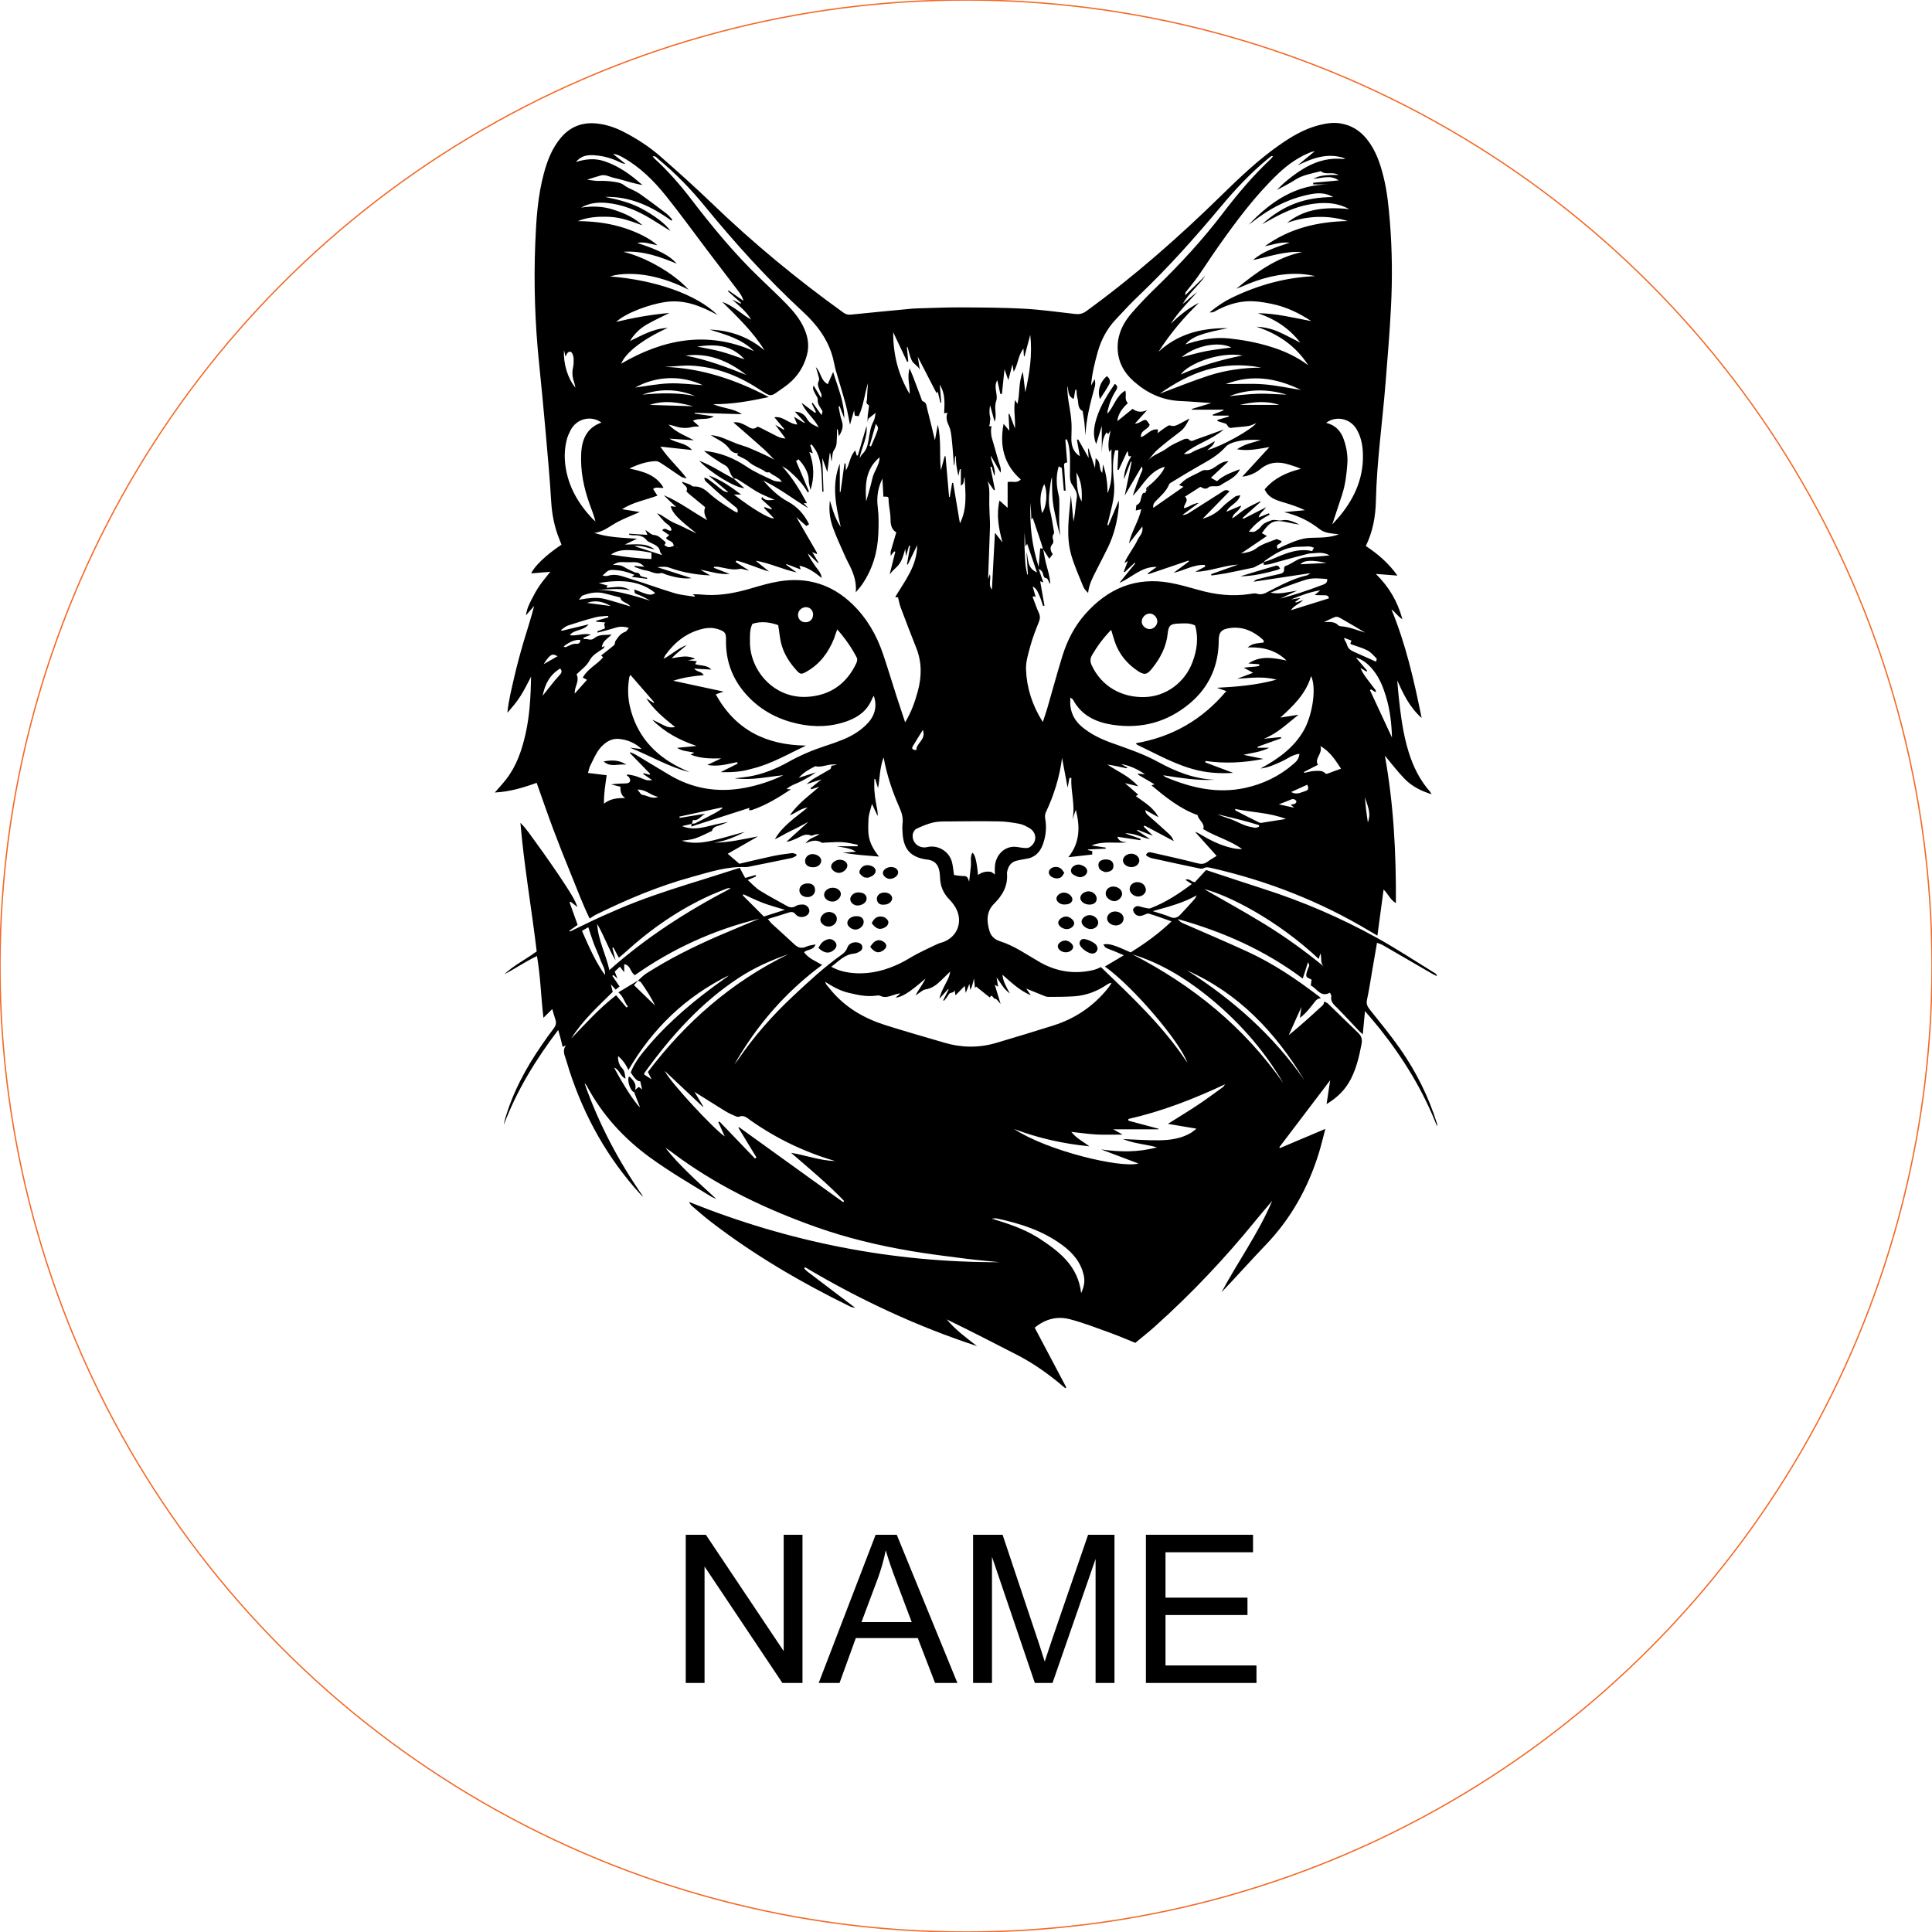 <svg viewBox="-40 -40 280 280" height="280.000mm" width="280.000mm" xmlns:xlink="http://www.w3.org/1999/xlink" xmlns="http://www.w3.org/2000/svg">
    <circle cy="0" cx="0" r="140" style="stroke:#f36926;stroke-width:0.05mm;fill:none" transform="matrix(1,0,0,-1,100,100)"></circle>
    <path d="M114.246,86.494C114.084,86.73,113.982,86.975,113.8,87.118C113.387,87.445,112.603,87.324,112.221,86.921C111.938,86.62,111.929,86.262,112.2,85.964C112.553,85.574,113.315,85.522,113.77,85.892C113.952,86.042,114.071,86.267,114.244,86.492L114.246,86.494z" style="stroke:none;fill:#000000;fill-rule:evenodd"></path>
    <path d="M114.498,98.014C113.885,98.024,113.317,97.615,113.304,97.154C113.291,96.734,113.839,96.307,114.389,96.305C114.913,96.305,115.557,96.84,115.531,97.253C115.507,97.652,115.028,98.005,114.498,98.014L114.498,98.014z" style="stroke:none;fill:#000000;fill-rule:evenodd"></path>
    <path d="M90.166,86.479C90.151,86.951,89.484,87.419,88.895,87.369C88.41,87.328,87.942,86.901,87.955,86.512C87.97,86.031,88.596,85.615,89.239,85.656C89.794,85.693,90.181,86.035,90.166,86.479L90.166,86.479z" style="stroke:none;fill:#000000;fill-rule:evenodd"></path>
    <path d="M86.118,97.23C86.675,96.287,87.331,96.021,88.02,96.463C88.57,96.816,88.594,97.271,88.081,97.676C87.372,98.234,86.788,98.102,86.118,97.227L86.118,97.23z" style="stroke:none;fill:#000000;fill-rule:evenodd"></path>
    <path d="M114.4,91.081C114.292,91.081,114.181,91.094,114.075,91.081C113.478,91.001,113.031,90.551,113.118,90.12C113.205,89.686,113.772,89.316,114.292,89.366C114.433,89.379,114.576,89.42,114.706,89.474C115.158,89.66,115.481,90.115,115.412,90.453C115.338,90.821,114.931,91.077,114.4,91.081L114.4,91.081z" style="stroke:none;fill:#000000;fill-rule:evenodd"></path>
    <path d="M86.337,93.793C86.666,93.095,87.134,92.712,87.892,92.853C88.345,92.935,88.789,93.372,88.752,93.702C88.704,94.148,88.371,94.382,87.992,94.527C87.379,94.761,86.913,94.555,86.335,93.795L86.337,93.793z" style="stroke:none;fill:#000000;fill-rule:evenodd"></path>
    <path d="M88.26,89.355C88.797,89.372,89.239,89.691,89.293,90.098C89.35,90.509,89.001,90.923,88.475,91.066C88.44,91.075,88.405,91.081,88.371,91.085C87.935,91.137,87.474,91.166,87.214,90.752C87.086,90.551,87.034,90.193,87.125,89.981C87.323,89.52,87.758,89.338,88.262,89.357L88.26,89.355z" style="stroke:none;fill:#000000;fill-rule:evenodd"></path>
    <path d="M120.148,86.392C120.007,86.323,119.645,86.228,119.416,86C119.247,85.834,119.165,85.483,119.195,85.232C119.251,84.729,119.858,84.471,120.577,84.58C121.099,84.658,121.393,85.011,121.369,85.53C121.343,86.07,120.99,86.369,120.15,86.39L120.148,86.392z" style="stroke:none;fill:#000000;fill-rule:evenodd"></path>
    <path d="M114.502,94.65C113.9,94.594,113.35,94.135,113.365,93.702C113.38,93.262,114.021,92.794,114.554,92.831C115.089,92.868,115.689,93.388,115.68,93.806C115.669,94.282,115.08,94.704,114.502,94.65z" style="stroke:none;fill:#000000;fill-rule:evenodd"></path>
    <path d="M85.791,87.211C85.506,87.17,85.287,87.2,85.161,87.105C84.919,86.921,84.589,86.687,84.555,86.438C84.52,86.191,84.741,85.823,84.962,85.645C85.384,85.307,85.921,85.325,86.398,85.543C87.047,85.842,87.082,86.488,86.482,86.899C86.255,87.055,85.971,87.133,85.791,87.213L85.791,87.211z" style="stroke:none;fill:#000000;fill-rule:evenodd"></path>
    <path d="M82.807,85.435C82.807,85.972,82.14,86.535,81.538,86.503C81.014,86.475,80.488,86.048,80.457,85.624C80.418,85.108,81.085,84.578,81.744,84.599C82.346,84.619,82.805,84.98,82.807,85.435L82.807,85.435z" style="stroke:none;fill:#000000;fill-rule:evenodd"></path>
    <path d="M116.494,87.135C116.375,87.101,116.159,87.068,115.97,86.975C115.591,86.787,115.15,86.615,115.219,86.07C115.275,85.639,115.851,85.262,116.375,85.297C116.549,85.307,116.724,85.375,116.886,85.442C117.385,85.645,117.638,86.02,117.549,86.405C117.46,86.793,117.031,87.116,116.492,87.137L116.494,87.135z" style="stroke:none;fill:#000000;fill-rule:evenodd"></path>
    <path d="M77.867,85.689C77.12,85.699,76.665,85.344,76.68,84.764C76.695,84.212,77.155,83.785,77.742,83.781C78.393,83.776,79.006,84.212,79.017,84.686C79.03,85.26,78.547,85.678,77.865,85.689L77.867,85.689z" style="stroke:none;fill:#000000;fill-rule:evenodd"></path>
    <path d="M117.917,91.101C117.209,91.116,116.579,90.665,116.57,90.137C116.562,89.667,117.088,89.219,117.694,89.182C118.346,89.143,118.937,89.647,118.942,90.25C118.946,90.761,118.554,91.088,117.915,91.101L117.917,91.101z" style="stroke:none;fill:#000000;fill-rule:evenodd"></path>
    <path d="M85.172,93.585C85.2,94.113,84.67,94.657,84.07,94.715C83.494,94.771,82.818,94.28,82.803,93.788C82.785,93.268,83.312,92.824,83.998,92.783C84.717,92.738,85.144,93.03,85.174,93.585L85.172,93.585z" style="stroke:none;fill:#000000;fill-rule:evenodd"></path>
    <path d="M123.983,85.669C123.329,85.673,122.758,85.232,122.745,84.71C122.734,84.188,123.301,83.726,123.953,83.726C124.544,83.726,125.081,84.147,125.114,84.634C125.151,85.197,124.642,85.663,123.983,85.669L123.983,85.669z" style="stroke:none;fill:#000000;fill-rule:evenodd"></path>
    <path d="M84.438,89.338C85.088,89.346,85.484,89.608,85.579,90.042C85.683,90.507,85.367,90.953,84.782,91.142C84.615,91.196,84.433,91.241,84.26,91.235C83.714,91.218,83.24,90.793,83.225,90.336C83.212,89.931,83.608,89.474,84.085,89.366C84.223,89.336,84.369,89.34,84.438,89.336L84.438,89.338z" style="stroke:none;fill:#000000;fill-rule:evenodd"></path>
    <path d="M77.066,90.011C76.392,90.029,75.868,89.613,75.855,89.054C75.842,88.465,76.295,88.06,76.999,88.034C77.724,88.006,78.131,88.363,78.123,89.017C78.116,89.574,77.666,89.996,77.066,90.011z" style="stroke:none;fill:#000000;fill-rule:evenodd"></path>
    <path d="M78.603,97.366C78.816,97.061,78.954,96.755,79.186,96.554C79.418,96.35,79.725,96.192,80.024,96.119C80.475,96.006,80.994,96.32,81.17,96.727C81.326,97.089,81.148,97.489,80.693,97.803C80.065,98.237,79.381,98.12,78.606,97.368L78.603,97.366z" style="stroke:none;fill:#000000;fill-rule:evenodd"></path>
    <path d="M118.075,94.646C117.46,94.652,116.763,94.102,116.748,93.596C116.735,93.128,117.278,92.66,117.87,92.63C118.513,92.597,119.137,93.108,119.16,93.682C119.182,94.208,118.697,94.639,118.075,94.646z" style="stroke:none;fill:#000000;fill-rule:evenodd"></path>
    <path d="M80.652,88.656C81.341,88.643,81.884,89.069,81.861,89.602C81.837,90.128,81.269,90.648,80.702,90.665C80.061,90.685,79.483,90.262,79.439,89.743C79.392,89.184,79.966,88.669,80.654,88.656L80.652,88.656z" style="stroke:none;fill:#000000;fill-rule:evenodd"></path>
    <path d="M126.069,88.978C126.069,89.47,125.536,89.927,124.958,89.927C124.319,89.927,123.713,89.396,123.719,88.837C123.726,88.257,124.222,87.83,124.878,87.843C125.536,87.856,126.071,88.365,126.069,88.976L126.069,88.978z" style="stroke:none;fill:#000000;fill-rule:evenodd"></path>
    <path d="M121.764,94.122C121.079,94.141,120.466,93.678,120.451,93.13C120.436,92.567,120.943,92.11,121.59,92.099C122.285,92.088,122.857,92.569,122.842,93.147C122.827,93.671,122.348,94.104,121.766,94.12L121.764,94.122z" style="stroke:none;fill:#000000;fill-rule:evenodd"></path>
    <path d="M119.069,97.407C119.095,97.814,118.753,98.187,118.353,98.2C117.753,98.219,116.694,97.485,116.488,96.907C116.364,96.56,116.598,96.138,116.943,96.09C117.428,96.021,118.688,96.601,118.924,97.017C118.994,97.139,119.024,97.286,119.067,97.409L119.069,97.407z" style="stroke:none;fill:#000000;fill-rule:evenodd"></path>
    <path d="M81.28,93.13C81.298,93.741,80.769,94.263,80.115,94.282C79.507,94.299,78.911,93.827,78.896,93.318C78.881,92.768,79.481,92.188,80.087,92.168C80.739,92.147,81.265,92.571,81.28,93.13z" style="stroke:none;fill:#000000;fill-rule:evenodd"></path>
    <path d="M121.328,88.484C122.006,88.478,122.602,88.946,122.623,89.5C122.643,90.029,122.078,90.592,121.521,90.598C120.91,90.607,120.261,90.07,120.243,89.539C120.222,88.944,120.691,88.489,121.33,88.484L121.328,88.484z" style="stroke:none;fill:#000000;fill-rule:evenodd"></path>
    <path d="M60.269,79.402C59.797,79.508,59.322,79.616,58.85,79.722C59.963,80.196,61.072,80.099,62.17,79.854C63.286,79.605,64.388,79.295,65.538,79.127C65.163,79.276,64.793,79.436,64.416,79.575C63.927,79.755,63.337,79.785,63.171,80.432C62.356,80.801,61.564,81.234,60.721,81.517C60.093,81.73,59.4,81.749,58.805,81.844C60.31,82.33,61.884,82.148,63.433,81.777C64.953,81.411,66.45,80.946,67.966,80.556C66.547,81.29,65.092,81.918,63.48,82.122C65.65,82.122,67.738,81.608,69.867,81.212C68.412,82.048,66.954,82.882,65.466,83.735C66.077,84.259,66.614,84.718,67.156,85.184C68.778,84.807,70.382,84.413,71.996,84.071C72.91,83.878,73.841,83.755,74.77,83.638C74.972,83.612,75.195,83.739,75.407,83.796C75.416,83.869,75.424,83.945,75.433,84.019C75.197,84.131,74.972,84.296,74.723,84.348C72.648,84.785,70.569,85.201,68.49,85.619C68.314,85.654,68.13,85.669,67.95,85.663C65.31,85.565,62.835,86.39,60.347,87.072C55.47,88.407,50.826,90.358,46.3,92.595C46.047,92.721,45.819,92.898,45.458,93.128C44.416,90.99,43.615,88.814,42.74,86.674C41.854,84.508,40.99,82.334,40.169,80.144C39.35,77.959,38.594,75.752,37.776,73.457C35.825,74.161,33.875,74.743,31.714,74.856C32.31,74.165,32.851,73.589,33.336,72.967C34.833,71.051,35.604,68.809,36.141,66.477C36.773,63.724,36.914,60.917,36.97,58.067C36.474,58.988,36.026,59.936,35.469,60.818C34.915,61.695,34.25,62.501,33.529,63.293C33.711,61.517,34.144,59.813,34.536,58.104C34.93,56.387,35.394,54.685,35.89,52.993C36.392,51.28,36.972,49.589,37.41,47.821C37.07,48.211,36.728,48.603,36.223,49.182C36.366,48.196,36.71,47.525,37.048,46.862C37.39,46.189,37.756,45.522,38.179,44.898C38.618,44.25,39.138,43.655,39.753,42.869C38.705,42.957,37.836,43.029,36.983,43.102C37.46,42.035,39.121,40.447,41.373,38.936C41.278,38.693,41.182,38.433,41.079,38.178C40.349,36.393,39.989,34.544,39.877,32.612C39.684,29.337,39.383,26.069,39.095,22.801C38.796,19.425,38.478,16.051,38.131,12.679C37.533,6.89,37.343,1.086,37.574,-4.727C37.711,-8.146,37.925,-11.568,38.828,-14.899C39.331,-16.755,40.017,-18.531,41.276,-20.027C42.636,-21.645,44.392,-22.317,46.469,-22.104C47.842,-21.964,49.139,-21.528,50.369,-20.896C52.271,-19.919,54.066,-18.765,55.669,-17.364C58.222,-15.133,60.752,-12.87,63.19,-10.518C69.152,-4.772,75.515,0.479,82.235,5.309C82.586,5.562,82.905,5.638,83.331,5.595C86.307,5.289,89.287,5.01,92.265,4.726C92.479,4.705,92.698,4.698,92.914,4.694C94.972,4.642,97.027,4.54,99.084,4.549C102.188,4.564,105.296,4.573,108.393,4.739C110.872,4.874,113.341,5.227,115.812,5.504C116.412,5.571,116.899,5.48,117.419,5.103C124.384,0.044,130.823,-5.621,136.969,-11.638C139.598,-14.21,142.264,-16.755,145.281,-18.886C147.083,-20.16,148.96,-21.292,151.128,-21.853C152.15,-22.117,153.181,-22.284,154.232,-22.12C155.793,-21.875,157.06,-21.11,158.058,-19.88C159.39,-18.241,160.038,-16.298,160.529,-14.295C161.053,-12.155,161.264,-9.97,161.441,-7.776C161.768,-3.702,161.798,0.373,161.595,4.447C161.413,8.12,161.101,11.787,160.809,15.453C160.354,21.168,159.535,26.851,159.405,32.595C159.356,34.838,158.964,37.036,157.946,39.131C159.691,40.287,161.242,41.604,162.528,43.419C161.48,43.336,160.571,43.267,159.397,43.176C161.333,45.086,162.537,47.154,163.249,49.747C162.522,49.296,162.214,48.69,161.658,48.32C163.728,53.331,164.926,58.565,166.035,64.053C164.252,62.462,163.379,60.567,162.498,58.615C162.569,59.417,162.628,60.218,162.715,61.017C163.005,63.705,163.343,66.384,164.148,68.978C164.807,71.103,165.77,73.058,167.254,74.737C167.315,74.806,167.349,74.897,167.468,75.107C165.922,74.626,164.614,73.948,163.577,72.889C162.576,71.867,161.714,70.711,160.705,69.513C161.987,76.597,162.344,83.672,162.303,90.886C161.474,90.405,161.199,89.572,160.521,88.915C160.22,91.168,159.927,93.336,159.624,95.597C159.21,95.354,158.849,95.146,158.489,94.932C151.366,90.657,143.73,87.664,135.639,85.814C135.215,85.717,134.833,85.604,134.392,85.845C134.182,85.959,133.833,85.862,133.56,85.803C131.626,85.398,129.69,84.993,127.762,84.556C127.191,84.426,126.558,84.394,126.08,83.921C126.29,83.412,126.66,83.497,127,83.575C129.172,84.071,131.353,84.541,133.51,85.104C134.099,85.258,134.532,85.24,135.011,84.883C135.459,84.545,135.96,84.277,136.326,84.047C135.284,82.884,134.234,81.71,133.19,80.547C133.324,80.604,133.53,80.664,133.707,80.77C135.254,81.708,136.85,82.533,138.634,82.919C139.085,83.016,139.546,83.062,140.02,83.062C138.314,81.795,136.23,81.292,134.385,80.164C134.662,79.282,133.688,78.897,133.564,78.135C130.998,77.216,128.923,75.521,126.875,73.821C126.985,73.784,127.145,73.73,127.323,73.671C126.515,73.195,125.72,72.729,124.925,72.261C124.938,72.214,124.954,72.166,124.967,72.118C125.278,72.155,125.588,72.19,125.945,72.233C124.91,71.482,123.669,70.927,122.448,70.728C122.892,70.966,123.132,71.094,123.39,71.233C123.334,71.282,123.288,71.352,123.258,71.345C122.346,71.148,121.436,70.945,120.492,70.808C121.982,71.811,123.689,72.495,124.964,73.964C124.341,73.814,123.797,73.682,123.037,73.498C123.786,74.148,124.365,74.648,124.943,75.15C124.845,75.222,124.761,75.285,124.624,75.384C125.751,76.248,127.063,76.896,127.905,78.442C127.152,78.033,126.608,77.738,125.991,77.403C126.01,77.89,126.301,78.076,126.556,78.301C127.505,79.135,128.449,79.971,129.378,80.825C129.686,81.108,129.941,81.448,130.108,81.899C128.7,81.149,127.293,80.398,125.885,79.649L125.751,79.802C126.136,80.181,126.519,80.56,127.093,81.126C126.192,80.775,125.523,80.515,124.856,80.257C124.837,80.294,124.817,80.331,124.798,80.368C125.424,80.781,126.049,81.195,126.675,81.608C125.441,81.403,124.356,80.682,123.056,80.783C123.804,81.043,124.551,81.305,125.298,81.565C125.285,81.632,125.272,81.699,125.259,81.767C124.174,81.604,123.087,81.442,121.928,81.268C122.203,82.074,122.81,81.97,123.316,82.081C121.64,82.26,119.925,81.827,118.184,82.529C118.95,82.646,119.6,82.743,120.25,82.843C120.25,82.893,120.25,82.943,120.247,82.992C119.39,83.031,118.532,83.07,117.675,83.109C117.67,83.137,117.666,83.166,117.662,83.194C117.88,83.248,118.097,83.3,118.294,83.348L118.294,83.846C117.224,83.965,116.126,84.088,114.835,84.233C116.555,82.085,116.529,79.785,115.918,77.359C115.747,77.84,115.578,78.321,115.407,78.804C115.907,76.749,115.141,74.769,115.275,72.753L114.996,72.733C114.92,73.132,114.844,73.533,114.727,74.145C114.433,72.58,114.177,71.211,113.919,69.842C113.569,72.632,112.737,75.252,111.554,77.773C111.431,78.035,111.433,78.395,111.485,78.689C111.702,79.928,111.578,81.13,111.167,82.308C110.755,83.482,110.008,84.283,108.715,84.469C108.289,84.53,107.866,84.627,107.444,84.712C106.543,84.894,106.123,85.511,105.958,86.358C105.945,86.429,105.932,86.503,105.939,86.572C106.09,88.374,105.309,89.747,104.065,90.982C102.9,92.138,102.985,93.593,103.437,95.029C103.654,95.716,104.232,96.194,104.893,96.4C107.024,97.067,108.806,98.364,110.712,99.449C113.079,100.796,115.639,101.223,118.331,100.612C118.541,100.565,118.747,100.498,118.95,100.426C119.117,100.366,119.277,100.285,119.557,100.164C124.035,104.469,128.598,108.74,132.074,114.012C131.069,111.051,124.224,102.975,120.126,100.08C120.988,99.566,121.828,99.066,122.872,98.445C122.342,98.215,122.008,98.063,121.67,97.925C121.205,97.734,120.724,97.574,120.273,97.353C120.122,97.279,120.042,97.061,119.907,96.877C120.722,96.712,121.439,96.929,123.873,98.031C125.915,96.747,127.905,95.337,129.79,93.531C128.64,93.13,127.587,92.736,126.513,92.413C126.288,92.346,125.978,92.534,125.716,92.63C125.129,92.844,124.698,92.762,124.382,92.303C124.271,92.145,124.172,91.859,124.243,91.724C124.343,91.536,124.601,91.332,124.802,91.322C125.107,91.304,125.417,91.462,125.731,91.516C126.071,91.577,126.467,91.733,126.753,91.625C128.91,90.8,130.82,89.55,132.728,88.119C132.354,87.876,132.092,87.707,131.793,87.514C132.349,87.239,132.603,87.8,133.17,87.856C133.651,87.332,134.201,86.735,134.792,86.089C137.528,86.99,140.287,87.917,143.057,88.805C148.763,90.635,154.251,92.987,159.49,95.883C162.388,97.485,165.157,99.319,167.984,101.052C168.105,101.126,168.205,101.232,168.252,101.468C168.038,101.362,167.817,101.269,167.611,101.15C165.212,99.759,162.814,98.362,160.412,96.976C160.176,96.84,159.901,96.766,159.568,96.634C159.336,97.964,159.122,99.198,158.909,100.433C158.652,101.923,158.435,103.423,158.115,104.9C157.98,105.524,158.19,105.897,158.55,106.347C160.033,108.207,161.552,110.046,162.914,111.993C165.238,115.315,167.029,118.923,168.252,122.8C168.293,122.928,168.298,123.068,168.263,123.227C166.258,118.059,163.397,113.405,159.968,109.087C159.323,108.275,158.632,107.495,157.824,106.533C157.707,107.755,157.612,108.764,157.504,109.897C157.274,109.691,157.101,109.555,156.952,109.396C155.908,108.298,154.888,107.177,153.822,106.102C153.333,105.609,152.791,105.193,152.943,104.376C152.969,104.231,152.822,104.056,152.746,103.867C151.368,104.606,150.883,103.257,149.969,102.824C149.991,102.635,150.004,102.501,150.024,102.369C150.043,102.235,150.067,102.1,150.089,101.979C149.207,101.576,149.201,101.572,149.448,100.701C149.523,100.435,149.668,100.186,149.742,99.917C149.766,99.826,149.666,99.703,149.567,99.447C149.294,100.298,149.073,100.991,148.806,101.823C143.308,97.706,137.265,95.034,130.682,93.195C131.121,93.678,131.128,93.665,131.524,93.838C134.623,95.196,137.738,96.519,140.811,97.931C144.562,99.653,147.96,101.957,151.226,104.461C151.306,104.522,151.355,104.623,151.42,104.706C151.02,104.68,150.788,104.879,150.543,105.195C149.915,106.007,149.294,106.837,148.393,107.523C148.479,106.889,148.553,106.356,148.612,105.934C148.018,107.252,147.394,108.638,146.771,110.027C148.482,108.634,150.119,107.151,151.741,105.652C151.851,105.55,151.856,105.329,151.908,105.165C152.096,105.258,152.321,105.314,152.467,105.453C153.922,106.854,155.353,108.279,156.817,109.672C157.309,110.139,157.454,110.611,157.326,111.296C156.997,113.037,156.603,114.748,155.795,116.34C155.026,117.858,153.896,119.021,152.256,120.013C152.441,118.802,152.594,117.786,152.781,116.554C150.238,119.904,147.825,123.081,145.413,126.261C145.439,126.304,145.463,126.349,145.489,126.393C147.626,125.49,149.764,124.587,152.079,123.608C151.741,124.875,151.477,126.014,151.132,127.129C149.582,132.128,147.111,136.589,143.466,140.39C141.294,142.653,139.215,145.005,137.034,147.279C139.412,142.83,142.392,138.722,144.378,134.031C143.565,134.995,142.738,135.948,141.943,136.927C137.495,142.397,132.661,147.502,127.412,152.21C126.502,153.026,125.538,153.784,124.542,154.616C123.297,154.118,122.08,153.59,120.834,153.139C118.942,152.457,117.055,151.725,115.115,151.207C113.293,150.72,111.552,151.103,109.958,152.416C111.489,155.313,113.01,158.192,114.532,161.068C114.485,161.107,114.437,161.146,114.389,161.185C114.017,160.875,113.646,160.561,113.272,160.258C111.474,158.802,109.577,157.49,107.52,156.424C104.104,154.655,100.676,152.91,97.209,151.216C98.467,152.738,100.048,153.884,101.594,155.086C92.856,152.214,84.572,148.357,76.708,143.669C76.615,143.738,76.576,143.755,76.561,143.783C76.55,143.805,76.561,143.853,76.581,143.87C76.734,144.019,76.882,144.18,77.051,144.31C79.288,146.012,81.529,147.71,83.959,149.551C83.582,149.457,83.403,149.447,83.251,149.373C76.083,145.858,69.215,141.854,62.887,136.961C62.003,136.277,61.165,135.534,60.314,134.809C60.134,134.655,59.991,134.458,59.866,134.198C74.331,140.011,89.324,142.982,104.904,142.928C103.29,142.765,101.672,142.636,100.065,142.43C97.35,142.081,94.63,141.754,91.933,141.293C87.318,140.504,82.766,139.422,78.346,137.856C71.359,135.38,64.695,132.247,58.636,127.924C57.906,127.402,57.209,126.837,56.446,126.332C57.464,127.699,58.668,128.903,59.879,130.094C61.111,131.307,62.408,132.455,63.82,133.767C63.467,133.607,63.262,133.537,63.08,133.425C60.072,131.578,57.018,129.804,54.159,127.718C50.367,124.95,47.292,121.572,45.072,117.427C44.99,117.273,44.884,117.13,44.721,117.018C46.783,122.882,49.652,128.327,53.241,133.459C53.085,133.319,52.916,133.189,52.775,133.035C48.046,127.837,44.695,121.847,42.525,115.179C42.337,114.598,42.181,114.005,41.984,113.427C41.765,112.784,41.52,112.149,42.023,111.506C41.88,111.571,41.735,111.634,41.544,111.718C41.445,111.307,41.351,110.904,41.245,110.505C41.148,110.131,41.037,109.758,40.901,109.267C37.637,113.57,34.902,118.025,33.024,122.999C33.065,122.78,33.091,122.555,33.152,122.343C34.276,118.38,36.193,114.806,38.525,111.439C39.08,110.637,39.636,109.838,40.232,109.069C40.548,108.66,40.667,108.266,40.496,107.77C40.334,107.296,40.206,106.808,40.037,106.241C39.636,106.637,39.27,106.997,38.759,107.504C38.395,104.452,38.341,101.548,37.821,98.555C36.121,99.365,34.664,100.394,33.076,101.199C34.471,99.9,36.186,99.051,37.785,97.886C37.042,91.696,35.959,85.524,35.42,79.25C36.314,80.127,36.981,81.162,37.704,82.15C38.43,83.137,39.134,84.142,39.833,85.149C40.552,86.187,41.273,87.224,41.951,88.287C42.597,89.303,43.281,90.304,43.697,91.458C43.365,91.203,43.032,90.945,42.701,90.689C42.649,90.715,42.597,90.741,42.545,90.765C42.928,91.841,43.314,92.918,43.714,94.042C43.288,94.341,42.913,94.603,42.538,94.865C42.56,94.912,42.584,94.958,42.605,95.005C44.165,94.26,45.713,93.485,47.29,92.775C48.899,92.051,50.521,91.356,52.165,90.722C53.808,90.085,55.48,89.515,57.152,88.957C58.824,88.4,60.516,87.896,62.196,87.365C63.868,86.837,65.538,86.304,67.208,85.771C67.5,86.315,67.734,86.752,67.996,87.239C68.507,87.094,69.001,86.953,69.495,86.815L69.579,87.018C69.226,87.17,68.873,87.322,68.364,87.538C68.992,88.095,69.497,88.673,70.12,89.063C71.4,89.864,72.743,90.564,74.06,91.304C74.499,91.551,74.902,91.588,75.372,91.289C75.649,91.114,76.057,91.081,76.401,91.092C76.89,91.107,77.304,91.579,77.3,92.008C77.295,92.409,76.942,92.773,76.462,92.868C76.005,92.959,75.589,92.864,75.292,92.495C75.021,92.162,74.727,92.116,74.337,92.242C73.356,92.56,72.368,92.855,71.286,93.188C71.502,93.451,71.656,93.687,71.857,93.871C72.942,94.873,74.056,95.848,75.128,96.864C75.665,97.373,76.195,97.505,76.884,97.182C77.248,97.011,77.683,96.987,78.194,96.87C77.88,97.784,77.007,97.522,76.537,98.011C77.183,98.917,78.218,99.289,79.151,99.846C73.867,103.742,69.689,108.574,66.447,114.241C66.627,114.009,66.82,113.786,66.987,113.544C69.276,110.191,71.948,107.17,74.904,104.396C77.168,102.274,79.442,100.162,81.98,98.362C82.367,98.087,82.658,97.769,82.827,97.288C83.073,96.582,84.119,96.34,84.728,96.779C85.044,97.007,85.077,97.555,84.722,97.81C84.442,98.011,84.083,98.178,83.745,98.209C82.376,98.334,81.562,99.313,80.47,100.108C81.638,100.751,82.759,100.963,83.903,101.039C86.229,101.193,88.408,100.604,90.48,99.601C91.353,99.179,92.165,98.629,93.029,98.183C93.984,97.687,94.961,97.236,95.935,96.781C96.161,96.675,96.416,96.63,96.652,96.545C98.816,95.774,99.641,93.457,98.443,91.456C98.186,91.027,97.854,90.635,97.508,90.271C96.672,89.39,96.263,88.355,96.237,87.146C96.228,86.754,96.178,86.356,96.078,85.977C95.864,85.16,95.303,84.705,94.471,84.584C94.4,84.573,94.326,84.576,94.255,84.565C92.009,84.231,90.978,83.12,90.814,80.838C90.777,80.335,90.742,79.82,90.805,79.324C90.907,78.501,90.686,77.782,90.359,77.041C89.358,74.771,88.546,72.435,88.059,69.76C87.481,71.296,87.53,72.736,87.251,74.221C87.095,73.712,86.97,73.307,86.846,72.902C86.803,72.902,86.762,72.902,86.718,72.902C86.718,73.474,86.686,74.05,86.727,74.618C86.77,75.228,86.859,75.837,86.967,76.439C87.076,77.03,87.236,77.613,87.193,78.263C86.913,77.667,86.636,77.069,86.372,76.506C86.196,77.247,85.889,77.992,85.865,78.748C85.804,80.697,85.642,81.955,87.39,84.142C85.618,83.995,83.97,83.893,82.14,83.577C82.866,83.525,83.392,83.488,84.063,83.439C83.115,82.843,82.177,82.843,81.265,82.65L84.284,82.65C84.293,82.577,84.304,82.503,84.312,82.429C83.578,82.297,82.848,82.096,82.11,82.052C81.252,82.003,80.386,82.089,79.522,82.117C79.377,82.122,79.197,82.187,79.095,82.122C78.359,81.667,77.622,81.803,76.741,82.232C77.321,81.394,78.142,81.37,78.753,80.883C78.582,80.896,78.406,80.892,78.237,80.924C77.991,80.972,77.698,81.169,77.516,81.091C76.685,80.729,76.074,81.251,75.403,81.537C74.95,81.73,74.504,81.942,73.962,82.005C74.967,81.095,75.97,80.183,77.163,79.105C76.475,79.471,75.985,79.74,75.487,79.995C74.948,80.27,74.393,80.517,73.861,80.803C73.347,81.08,72.854,81.392,72.303,81.619C73.419,79.679,75.253,78.503,77.061,77.03C76.035,77.154,75.422,77.797,74.456,78.163C75.71,76.378,77.3,75.289,78.755,74.013C78.361,74.141,77.967,74.267,77.573,74.395C77.538,74.34,77.501,74.288,77.466,74.234C77.973,73.827,78.48,73.422,79.058,72.957C78.281,73.203,77.579,73.427,76.88,73.647C77.215,73.388,77.531,73.093,77.893,72.874C78.694,72.389,79.524,71.952,80.325,71.469C80.427,71.408,80.433,71.189,80.505,70.979C80.62,70.958,80.86,70.914,81.291,70.839C80.096,70.589,79.171,71.317,78.17,71.042C77.295,71.475,76.44,71.941,75.762,72.723L78.255,71.934C77.568,72.441,76.845,72.842,76.115,73.223C75.429,73.58,74.647,73.767,73.986,74.364C74.276,74.377,74.452,74.384,74.629,74.392C72.841,75.586,71.011,76.703,68.96,77.398C68.838,77.44,68.693,77.416,68.546,77.424C68.578,77.279,68.598,77.184,68.622,77.078C65.83,77.977,63.043,78.871,60.18,79.791C60.206,79.618,60.225,79.495,60.245,79.374C60.422,79.356,60.624,79.387,60.771,79.313C61.733,78.832,62.683,78.33,63.636,77.832C63.827,77.732,64.013,77.621,64.193,77.505C64.364,77.392,64.524,77.26,64.689,77.139C64.667,77.1,64.646,77.061,64.624,77.019C62.571,77.461,60.518,77.905,58.467,78.347C58.478,78.41,58.489,78.473,58.499,78.538L62.231,77.925C61.592,78.226,61.217,79.025,60.422,78.839C60.364,79.062,60.319,79.235,60.273,79.406L60.269,79.402zM58.103,39.334C58.081,39.319,58.06,39.302,58.038,39.286C58.068,39.293,58.099,39.299,58.129,39.306L58.187,39.388C58.159,39.371,58.131,39.351,58.103,39.334zM126.013,31.369C126.03,31.408,126.034,31.44,126.021,31.468L125.943,31.425L126.013,31.369L126.013,31.369zM126.145,31.1C126.132,30.988,126.119,30.873,126.106,30.76C126.182,30.803,126.26,30.847,126.335,30.89L126.357,30.916C126.285,30.977,126.214,31.037,126.145,31.1zM126.543,30.788L126.357,30.916L126.335,30.89C126.266,30.834,126.197,30.78,126.127,30.723C126.205,30.643,126.283,30.561,126.361,30.481C126.422,30.583,126.48,30.687,126.541,30.788L126.543,30.788zM38.783,56.263C39.567,55.815,40.154,55.481,40.803,55.109C40.032,54.637,39.712,54.823,38.783,56.263zM157.809,75.534C157.868,76.14,157.913,76.746,157.985,77.351C158.056,77.961,158.154,78.57,158.238,79.181C158.771,77.853,158.16,76.677,157.807,75.534L157.809,75.534zM48.522,47.83C47.433,47.209,46.298,46.908,45.076,47.382C46.224,47.531,47.374,47.681,48.522,47.83zM41.676,53.695C41.841,53.755,41.919,53.816,41.966,53.797C42.51,53.582,42.995,53.223,43.651,53.305C43.868,53.333,44.149,53.084,44.093,52.729C43.316,52.699,42.573,52.993,41.678,53.695L41.676,53.695zM152.239,41.591C150.134,41.114,148.973,41.186,148.464,41.779C149.686,41.719,150.974,41.654,152.239,41.591zM86.021,24.62C86.092,24.646,86.164,24.672,86.233,24.698C86.461,24.163,86.699,23.633,86.913,23.094C87.351,21.989,87.344,21.987,86.939,21.426C86.621,22.535,86.322,23.579,86.021,24.62L86.021,24.62zM55.394,75.469C54.382,75.36,53.672,74.405,52.392,74.436C52.706,74.802,52.86,75.157,53.059,75.183C53.837,75.289,54.551,75.88,55.394,75.469zM51.877,118.235C51.842,118.241,51.79,118.265,51.773,118.25C51.275,117.821,50.928,116.708,51.101,116.097C51.108,116.078,51.164,116.073,51.266,116.036C51.76,116.571,52.325,117.08,52.026,117.964C51.976,118.055,51.926,118.146,51.877,118.237L51.877,118.235zM147.126,74.784C147.921,75.25,148.531,74.834,149.157,74.654C149.649,74.514,149.705,74.202,149.452,73.727C148.687,74.074,147.953,74.41,147.126,74.784zM147.561,77.06C147.273,76.809,147.176,76.725,147.054,76.619C147.379,76.519,147.828,76.632,147.899,76.112C147.68,75.85,147.451,75.718,147.085,75.882C146.582,76.108,146.06,76.287,145.335,76.571C146.134,76.746,146.736,76.879,147.561,77.06zM145.413,18.682C143.501,18.041,141.59,18.242,139.682,18.682L145.413,18.682zM116.761,32.666C116.847,31.063,116.743,29.703,115.985,28.465C116.133,29.816,115.949,31.228,116.761,32.666zM93.744,65.792C93.22,66.639,92.745,67.388,92.291,68.149C92.087,68.489,92.226,68.675,92.804,68.718C92.763,67.674,94.27,67.22,93.744,65.792L93.744,65.792zM60.477,18.877C58.486,18.379,56.433,17.911,54.168,18.68C56.39,18.749,58.432,18.814,60.477,18.877zM53.096,17.199C55.664,16.945,58.203,16.876,60.732,17.393C58.2,16.343,55.647,16.3,53.096,17.199zM142.463,79.833C142.465,79.75,142.47,79.67,142.472,79.588C140.486,78.955,138.452,78.492,136.423,78C137.058,78.308,137.738,78.477,138.387,78.724C139.061,78.977,139.698,79.334,140.371,79.59C140.837,79.768,141.335,79.876,141.826,79.96C142.026,79.995,142.249,79.878,142.461,79.83L142.463,79.833zM111.017,34.355C111.691,33.472,111.864,31.38,111.347,30.162C110.623,31.527,110.718,32.939,111.017,34.355zM38.642,60.837C39.253,60.068,39.799,59.367,40.36,58.678C40.63,58.345,40.942,58.044,41.213,57.71C41.399,57.48,41.484,57.216,41.185,56.885C39.705,57.777,38.978,59.124,38.644,60.835L38.642,60.837zM138.169,17.411C139.557,17.29,140.943,17.099,142.333,17.064C143.711,17.027,145.095,17.147,146.474,17.199C143.68,16.334,140.908,16.36,138.169,17.413L138.169,17.411zM108.616,39.189C108.57,38.438,108.531,37.794,108.492,37.151C108.438,38.665,108.503,40.172,108.607,41.677C108.644,42.21,108.78,42.734,108.871,43.263C108.906,43.263,108.938,43.26,108.973,43.258C108.904,42.175,108.836,41.093,108.767,40.01C109.075,41.069,108.817,42.327,110.29,42.959C109.787,41.495,109.33,40.166,108.867,38.814C108.791,38.927,108.735,39.011,108.616,39.189L108.616,39.189zM157.855,51.681C156.651,50.973,155.453,50.258,154.24,49.567C154.037,49.452,153.74,49.34,153.545,49.405C153.034,49.576,152.557,49.844,151.882,50.163C152.75,50.13,153.443,50.067,153.97,50.635C154.054,50.726,154.232,50.76,154.368,50.769C155.572,50.845,156.646,51.334,157.853,51.681L157.855,51.681zM85.534,32.662C85.837,31.555,86.186,30.457,86.43,29.337C86.662,28.276,87.472,27.408,87.485,26.277C85.41,27.973,85.373,30.297,85.534,32.659L85.534,32.662zM61.04,10.227C62.188,10.463,63.348,10.65,64.477,10.953C65.585,11.249,66.664,11.665,67.909,12.079C65.921,9.896,63.528,9.872,61.04,10.227zM77.837,49.123C77.863,48.521,77.475,48.053,76.906,48.001C76.267,47.941,75.675,48.445,75.654,49.069C75.632,49.699,76.087,50.176,76.713,50.182C77.36,50.189,77.809,49.766,77.837,49.125L77.837,49.123zM110.528,42.178C110.602,41.296,110.675,40.413,110.753,39.46C110.92,39.488,111.045,39.507,111.171,39.529C111.321,40.281,111.437,41.039,111.628,41.779C111.866,42.702,112.182,43.605,112.206,44.623C111.879,44.339,111.998,43.789,111.45,43.739C111.338,43.728,111.199,43.412,111.169,43.222C111.106,42.812,110.842,42.606,110.517,42.435C110.519,42.351,110.521,42.264,110.524,42.18L110.528,42.178zM126.619,48.919C125.995,48.932,125.454,49.5,125.469,50.124C125.484,50.678,126.056,51.191,126.638,51.172C127.221,51.154,127.739,50.615,127.728,50.037C127.717,49.45,127.18,48.909,126.619,48.919L126.619,48.919zM138.452,10.361C136.637,9.426,133.296,10.069,131.245,11.767C132.425,11.47,133.593,11.124,134.781,10.894C136.001,10.658,137.242,10.535,138.452,10.364L138.452,10.361zM41.956,11.68C41.884,11.369,41.834,11.158,41.739,10.736C41.622,12.705,42.272,14.821,43.391,16.189C43.316,15.852,43.294,15.648,43.225,15.46C42.958,14.734,42.876,14.009,43.054,13.242C43.149,12.828,43.145,12.384,43.134,11.958C43.127,11.717,43.051,11.464,42.945,11.245C42.781,10.905,42.506,10.894,42.252,11.145C42.133,11.265,42.081,11.449,41.953,11.683L41.956,11.68zM159.431,55.895C159.47,55.692,159.561,55.492,159.509,55.44C159.087,55.025,158.691,54.529,158.18,54.262C157.448,53.881,156.625,53.673,155.841,53.385C155.787,53.366,155.75,53.301,155.704,53.257C155.754,53.127,155.802,53.002,155.865,52.835C155.492,52.699,155.141,52.569,154.79,52.441C154.855,52.857,155.135,53.108,155.208,53.411C155.356,54.018,155.782,54.271,156.28,54.492C157.292,54.94,158.301,55.393,159.429,55.897L159.431,55.895zM68.169,14.336C65.564,12.315,62.716,11.091,59.346,11.535C62.408,12.096,65.295,13.207,68.169,14.336zM51.376,47.891C50.852,47.239,50.073,47.339,49.915,46.646C49.902,46.589,49.75,46.55,49.657,46.526C48.996,46.355,48.334,46.199,47.675,46.02C46.553,45.714,45.475,45.907,44.422,46.314C44.273,46.373,44.184,46.585,43.905,46.921C45.308,46.672,46.488,46.513,47.645,46.806C48.821,47.102,49.975,47.479,51.374,47.889L51.376,47.891zM44.347,94.91C45.343,97.191,46.289,99.358,47.673,101.31C47.762,100.439,47.244,99.766,46.982,99.016C46.709,98.241,46.337,97.5,46.049,96.729C45.765,95.971,45.529,95.194,45.258,94.377C44.931,94.57,44.687,94.713,44.349,94.91L44.347,94.91zM48.555,40.376C50.514,40.709,52.481,40.941,54.406,41.021L54.406,40.105C53.724,40.001,52.99,39.83,52.249,39.789C51.004,39.72,49.726,39.529,48.555,40.376zM140.081,11.52C136.77,10.925,132.202,12.705,131.119,14.273C134.021,12.993,136.958,12.133,140.081,11.52L140.081,11.52zM61.839,15.815C58.755,14.366,55.158,14.457,52.054,16.163C53.793,15.94,55.385,15.618,56.986,15.564C58.588,15.507,60.202,15.719,61.837,15.815L61.839,15.815zM138.992,77.232C139.033,77.359,139.035,77.45,139.074,77.47C140.22,78.061,141.359,78.663,142.522,79.218C142.717,79.311,143.009,79.218,143.252,79.183C144.254,79.031,145.255,78.867,146.374,78.687C143.925,77.747,141.428,77.758,138.992,77.232L138.992,77.232zM70.707,92.833C71.801,92.482,72.752,92.177,73.75,91.856C72.661,91.519,71.623,91.25,70.625,90.875C69.646,90.509,68.704,90.037,67.747,89.611L67.643,89.76C68.65,90.769,69.659,91.781,70.71,92.833L70.707,92.833zM148.884,46.96C148.33,47.516,147.55,47.741,147.076,48.441C148.91,47.869,150.743,47.295,152.594,46.717C152.549,46.275,152.196,46.262,151.815,46.267C151.455,46.271,151.093,46.251,150.539,46.238C150.925,45.907,151.13,45.732,151.334,45.556C149.84,45.786,148.469,46.314,147.1,46.877C147.488,46.819,147.875,46.758,148.473,46.667C148.098,46.944,147.914,47.083,147.728,47.219C147.752,47.258,147.776,47.295,147.799,47.334L148.887,46.96L148.884,46.96zM137.645,15.667C139.55,15.667,141.35,15.559,143.132,15.698C144.91,15.836,146.669,16.22,148.555,16.514C144.991,14.782,141.454,14.201,137.645,15.667zM127.061,92.049C128.057,92.374,128.863,92.575,129.614,92.903C130.234,93.173,130.667,92.972,131.061,92.56C131.756,91.833,132.43,91.081,133.099,90.33C133.244,90.165,133.333,89.949,133.445,89.756C131.481,90.862,129.365,91.404,127.063,92.049L127.061,92.049zM148.982,71.869C148.997,71.917,149.01,71.965,149.025,72.014C149.504,71.917,149.978,71.761,150.459,71.737C150.946,71.713,151.563,71.664,151.886,71.923C152.118,72.11,152.159,72.224,152.456,72.101C153.062,71.85,153.688,71.646,154.355,71.406C153.56,70.226,152.85,68.993,151.356,68.112C151.745,69.26,150.444,69.883,151.003,70.843C150.322,71.189,149.651,71.531,148.982,71.874L148.982,71.869zM147.994,45.599C147.024,46.052,146.268,46.403,145.515,46.756C147.568,46.228,149.569,45.569,151.529,44.813C151.821,44.701,152.428,44.586,152.35,43.917C151.323,43.841,150.281,43.704,149.268,44.014C148.204,44.339,147.161,44.733,146.115,45.114C145.45,45.357,144.796,45.63,144.137,45.89C145.398,46.171,146.572,45.818,147.992,45.599L147.994,45.599zM142.801,13.274C137.118,12.161,132.453,13.946,128.07,17.062C130.322,16.222,132.707,15.243,135.15,14.446C137.621,13.638,140.194,13.3,142.803,13.274L142.801,13.274zM51.348,45.55C49.769,45.223,48.188,45.422,46.599,45.482C49.25,45.502,51.736,46.297,54.235,47.048C53.585,46.687,52.938,46.327,52.249,46.091C51.827,45.948,52.02,45.638,51.911,45.418C54.092,46.297,54.304,46.334,54.958,45.944C53.042,44.354,50.408,43.85,46.781,44.504C47.229,44.629,47.675,44.757,48.1,44.876C48.072,44.896,48.013,44.93,47.961,44.971C47.937,44.991,47.911,45.019,47.903,45.047C47.898,45.067,47.922,45.095,47.961,45.181C48.362,45.147,48.786,45.119,49.211,45.075C49.977,44.995,50.694,45.13,51.348,45.55L51.348,45.55zM132.064,100.654C138.688,104.896,144.495,110.018,149.021,116.517C144.858,109.63,139.555,103.969,132.064,100.654zM151.358,98.191C151.282,98.44,151.204,98.689,151.117,98.973C145.095,93.312,138.017,89.728,134.513,88.855C137.302,90.464,140.378,92.145,143.355,93.981C146.346,95.828,149.205,97.884,151.951,100.151C151.249,99.61,151.618,98.847,151.358,98.191L151.358,98.191zM54.441,116.431C54.25,116.058,54.103,115.768,53.895,115.359C59.353,108.145,66.01,102.317,74.224,98.304C71.74,99.168,69.362,100.223,67.16,101.658C61.583,105.297,57.245,110.163,53.388,115.508C53.321,115.601,53.38,115.785,53.38,115.746C53.761,115.991,54.049,116.177,54.443,116.431L54.441,116.431zM158.704,59.908C158.65,59.943,158.595,59.978,158.541,60.012C159.607,62.306,160.67,64.599,161.736,66.893C161.679,64.813,161.441,62.784,160.828,60.813C160.443,59.57,159.962,58.366,159.169,57.322C158.476,56.408,157.658,55.631,156.495,55.287C157.047,55.928,157.597,56.569,158.149,57.212C158.115,57.253,158.08,57.294,158.043,57.335L157.168,56.8C157.419,57.42,157.768,57.918,158.132,58.403C158.541,58.951,158.97,59.486,159.377,60.036C159.421,60.094,159.384,60.216,159.384,60.341C159.126,60.177,158.916,60.042,158.706,59.91L158.704,59.908zM145.978,116.966C143.054,111.948,139.232,107.714,134.695,104.114C131.503,101.583,128.042,99.525,124.118,98.31C132.876,102.815,140.311,108.848,145.978,116.966zM103.73,136.61C104.336,136.801,104.704,136.916,105.07,137.033C107.067,137.665,109.018,138.43,110.768,139.582C113.612,141.455,116.247,143.53,116.687,147.409C117.081,146.523,117.263,145.765,117.081,144.901C116.678,142.978,115.511,141.602,114.004,140.483C111.141,138.354,107.827,137.297,104.386,136.576C104.256,136.548,104.113,136.589,103.728,136.613L103.73,136.61zM120.958,22.392C120.839,22.569,120.72,22.745,120.598,22.922C120.52,22.816,120.44,22.712,120.388,22.643C119.726,23.54,119.747,24.594,119.68,25.64L119.68,21.729C119.377,22.71,119.124,23.527,118.868,24.356C118.335,23.098,118.539,21.822,118.926,20.59C119.492,18.788,120.492,17.203,121.566,15.631C122.052,15.929,121.95,16.265,121.718,16.62C121.122,17.536,120.748,18.543,120.512,19.605C120.49,19.7,120.51,19.806,120.51,19.934C121.467,18.89,121.748,17.376,123.085,16.612C123.305,17.22,122.896,17.892,123.461,18.42C122.686,19.137,122.036,19.943,121.93,21.047C121.608,21.495,121.283,21.941,120.96,22.39L120.958,22.392zM49.217,99.194C48.178,97.505,47.558,95.618,46.547,93.907C46.681,96.251,47.814,98.31,48.318,100.593C53.624,95.87,59.515,92.08,65.919,88.74C65.627,88.74,65.512,88.71,65.423,88.744C64.622,89.061,63.812,89.362,63.026,89.715C58.421,91.789,54.328,94.631,50.603,98.022C50.326,98.276,50.031,98.509,49.689,98.8C49.38,98.215,49.139,97.767,48.901,97.318C48.851,97.336,48.799,97.355,48.749,97.372C48.905,97.981,49.061,98.587,49.215,99.196L49.217,99.194zM51.877,118.237C51.926,118.146,51.976,118.055,52.026,117.964C52.212,117.817,52.396,117.667,52.581,117.52C52.739,117.641,52.884,117.754,53.061,117.888C52.955,117.435,52.866,117.061,52.78,116.69C52.445,116.779,51.99,116.356,51.415,115.423C51.968,113.959,52.951,112.762,53.954,111.586C57.133,107.859,60.882,104.77,64.858,101.942C65.005,101.838,65.163,101.749,65.306,101.641C65.412,101.561,65.505,101.461,65.605,101.37C59.357,104.448,54.573,109.061,51.069,115.081C50.694,114.224,50.207,113.593,49.577,113.043C49.536,113.717,49.717,114.343,50.151,114.793C50.595,115.257,50.547,115.772,50.651,116.32C49.886,116.021,49.847,115.053,48.996,114.722C50.341,117.258,52.048,119.893,52.765,120.506C52.444,119.679,52.163,118.956,51.881,118.232L51.877,118.237zM127.775,22.773C128.135,22.505,128.486,22.221,128.86,21.976C129.086,21.829,129.408,21.584,129.582,21.653C130.186,21.894,130.626,21.582,131.095,21.346C131.468,21.16,131.83,20.95,132.388,20.644C131.979,21.495,131.633,22.1,131.024,22.559C129.911,23.399,128.806,24.254,127.754,25.168C127.223,25.63,126.816,26.236,126.355,26.775C126.058,27.057,125.761,27.338,125.465,27.618C124.687,28.945,123.912,30.271,123.002,31.823C123.368,30.041,123.687,28.488,124.005,26.936C123.966,26.92,123.925,26.905,123.886,26.89C123.548,27.776,123.208,28.662,122.903,29.461C122.894,28.306,123.331,27.176,123.962,26.1C124.629,25.086,125.601,24.425,126.606,23.802C127.054,23.522,127.546,23.297,127.775,22.771L127.775,22.773zM49.161,52.954C49.549,52.387,49.906,51.802,50.625,51.564C50.807,51.503,50.922,51.239,51.129,50.999C50.369,50.765,49.759,50.791,49.122,50.996C48.297,51.261,47.452,51.458,46.614,51.683C46.597,51.622,46.582,51.562,46.564,51.501C46.926,51.365,47.288,51.226,47.628,51.098C47.807,50.793,47.314,50.485,47.76,50.219C47.253,50.173,46.828,50.137,46.404,50.1C46.404,50.054,46.408,50.011,46.41,49.965C46.997,49.799,47.584,49.634,48.171,49.467C48.156,49.396,48.141,49.327,48.126,49.255C47.524,49.316,46.902,49.303,46.324,49.454C44.972,49.807,43.636,50.219,42.309,50.656C41.951,50.773,41.655,51.07,41.33,51.284C41.349,51.332,41.371,51.378,41.39,51.425C42.625,51.128,43.857,50.834,45.306,50.485C44.509,51.505,43.229,51.161,42.584,52.062C43.612,52.211,44.574,51.702,45.65,51.975C45.215,52.155,44.888,52.289,44.561,52.426C44.578,52.495,44.596,52.566,44.613,52.636C45.109,52.486,45.609,52.935,46.112,52.504C46.85,51.867,47.77,52.077,48.639,51.96C48.115,52.549,47.307,52.859,47.231,53.805C47.381,53.738,47.506,53.682,47.632,53.626C47.563,53.751,47.524,53.92,47.417,53.994C46.692,54.5,45.908,54.849,45.432,55.744C45.011,56.53,44.18,57.097,43.558,57.732C44.052,58.728,43.21,59.51,43.301,60.512C43.926,59.809,44.492,59.174,45.074,58.522C44.832,58.397,44.68,58.319,44.459,58.204C45.165,56.909,46.527,56.313,47.415,55.256C47.32,55.174,47.225,55.09,47.119,54.996C47.766,54.487,48.396,54.015,48.996,53.502C49.118,53.398,49.115,53.145,49.167,52.961L49.161,52.954zM52.498,102.094C52.301,102.31,52.106,102.527,51.879,102.774C52.912,103.77,53.925,104.751,54.939,105.732C54.369,104.539,53.653,103.458,52.916,102.393C52.825,102.26,52.617,102.208,52.464,102.12C52.858,101.775,53.215,101.372,53.65,101.093C56.964,98.975,60.47,97.221,64.072,95.657C66.062,94.793,68.074,93.975,70.075,93.136C63.517,94.726,57.479,97.474,52.004,101.329C51.318,100.887,51.415,99.883,50.465,99.74L50.465,100.905C50.226,100.599,50.038,100.361,49.837,100.103C49.542,100.383,49.315,100.602,49.092,100.812C49.211,101.113,49.321,101.392,49.492,101.823C49.204,101.574,49.048,101.44,48.895,101.308C48.843,101.349,48.793,101.39,48.741,101.431C49.083,101.931,49.425,102.432,49.795,102.973C49.642,103.092,49.429,103.257,49.224,103.415C49.007,103.179,48.847,103.003,48.524,102.65C48.658,103.172,48.728,103.441,48.806,103.746C46.642,105.875,44.407,107.926,42.779,110.512C44.871,108.344,46.88,106.098,49.291,104.24C49.824,104.872,50.307,105.444,50.792,106.018C50.859,105.968,50.926,105.918,50.993,105.868C50.482,105.258,50.361,104.426,49.616,103.818C50.616,103.218,51.554,102.655,52.494,102.092L52.498,102.094zM153.088,35.995C153.556,35.471,153.898,35.115,154.21,34.734C156.456,31.995,157.746,28.919,157.5,25.311C157.426,24.226,157.175,23.189,156.622,22.234C155.672,20.59,153.569,20.222,152.198,21.283C153.521,21.606,154.325,22.45,154.747,23.676C155.139,24.809,155.349,25.976,155.269,27.172C155.163,28.714,154.979,30.249,154.496,31.73C154.054,33.08,153.606,34.427,153.086,35.995L153.088,35.995zM47.16,21.24C45.743,20.187,43.576,20.584,42.672,22.394C42.48,22.78,42.291,23.174,42.177,23.587C41.819,24.889,41.763,26.217,41.951,27.555C42.369,30.524,43.801,32.976,45.817,35.128C45.966,35.286,46.135,35.427,46.296,35.574C46.086,34.704,45.774,33.944,45.492,33.173C44.611,30.747,44.093,28.261,44.234,25.66C44.357,23.343,45.297,21.9,47.16,21.242L47.16,21.24zM81.046,128.266C76.622,126.984,72.561,125.024,68.817,122.404C68.29,122.035,67.844,121.535,67.082,121.847C66.9,121.921,66.599,121.765,66.376,121.667C65.949,121.479,65.52,121.282,65.122,121.039C63.662,120.14,62.216,119.222,60.652,118.241C61.105,118.995,61.516,119.681,61.928,120.37C61.904,120.381,61.88,120.389,61.856,120.4C60.013,118.666,58.17,116.931,56.329,115.196C57.102,116.833,63.504,123.696,65.04,124.701C64.711,123.972,64.41,123.304,64.106,122.635C64.163,122.605,64.217,122.572,64.273,122.542C65.988,124.331,67.704,126.118,69.419,127.907C69.49,127.852,69.56,127.798,69.631,127.744C68.756,126.306,67.881,124.868,67.008,123.43C67.043,123.408,67.078,123.385,67.114,123.363L82.194,134.226C82.24,134.168,82.287,134.109,82.333,134.051C79.942,131.551,77.276,129.349,74.649,127.075C76.81,127.437,78.874,128.21,81.049,128.266L81.046,128.266zM98.318,27.406C98.294,27.406,98.27,27.401,98.246,27.401C98.149,26.184,98.077,24.965,97.945,23.752C97.872,23.081,97.815,22.368,97.542,21.77C97.246,21.123,97.031,20.527,97.315,19.815C97.124,19.849,97.01,19.869,96.832,19.901C96.886,18.502,97.053,17.125,96.198,15.754C96.278,16.713,96.347,17.528,96.414,18.342C96.373,18.346,96.332,18.353,96.291,18.357C96.161,17.827,96.033,17.298,95.896,16.742C95.814,16.865,95.758,16.95,95.734,16.986C94.85,15.273,93.954,13.539,93.001,11.691C93.118,12.399,93.215,12.991,93.313,13.584C93.029,13.012,92.386,12.748,92.133,12.224C91.844,11.631,91.73,10.953,91.539,10.312C91.502,10.316,91.468,10.32,91.431,10.325C91.498,11.013,91.565,11.7,91.632,12.389L91.472,12.438C90.824,11.065,90.179,9.694,89.449,8.15C89.445,11.397,90.155,14.266,91.842,17.118C91.883,15.81,91.424,14.719,91.831,13.391C92.057,13.933,92.2,14.251,92.323,14.576C92.696,15.551,93.057,16.529,93.43,17.504C93.519,17.736,93.586,18.108,93.746,18.158C94.3,18.336,94.264,18.814,94.363,19.198C94.762,20.727,95.121,22.264,95.496,23.802C95.619,23.137,95.745,22.45,95.914,21.543C96.457,23.88,96.113,26.026,96.36,28.153C96.544,27.47,96.73,26.788,96.914,26.104C96.956,26.115,96.994,26.126,97.036,26.134C97.207,28.099,97.376,30.063,97.547,32.025C97.581,32.025,97.616,32.025,97.651,32.025C97.763,31.345,97.878,30.663,97.991,29.983C98.041,29.983,98.09,29.983,98.138,29.985C98.461,31.91,98.783,33.838,99.121,35.852C100.224,33.643,99.912,31.388,99.795,29.121C99.578,29.502,99.873,30.028,99.258,30.392L99.258,27.999C99.206,27.999,99.156,27.997,99.104,27.995C99.052,28.235,99,28.475,98.894,28.978C98.764,28.289,98.658,27.845,98.601,27.395C98.549,26.977,98.549,26.552,98.526,26.132C98.489,26.136,98.452,26.139,98.417,26.143C98.385,26.561,98.352,26.979,98.318,27.399L98.318,27.406zM105.579,13.521C105.436,14.879,105.322,15.986,105.205,17.09L104.977,17.101C104.83,16.434,104.683,15.765,104.538,15.109C103.907,16.094,104.707,17.194,104.369,18.151C104.013,19.165,104.533,20.185,104.148,21.11C103.938,20.345,103.719,19.546,103.498,18.747C103.407,19.161,103.394,19.557,103.414,19.951C103.427,20.2,103.513,20.447,103.522,20.698C103.531,20.911,103.422,21.136,103.463,21.335C103.492,21.472,103.132,21.907,103.697,21.757C103.669,22.004,103.613,22.251,103.622,22.498C103.632,22.819,103.658,23.148,103.743,23.455C104.059,24.599,104.418,25.731,104.726,26.879C104.856,27.369,105.144,27.841,105.014,28.501C104.499,27.609,104.039,26.819,103.583,26.028C103.656,27.046,104.384,27.884,104.117,28.997C103.972,28.506,103.842,28.066,103.712,27.626C103.652,27.639,103.591,27.655,103.531,27.668C103.751,28.774,103.972,29.879,104.193,30.985C104.146,31.007,104.096,31.031,104.048,31.053C103.741,30.604,103.433,30.158,103.128,29.71C103.502,30.821,103.353,31.938,103.37,33.043C103.377,33.582,103.411,34.121,103.429,34.661C103.448,35.232,103.494,35.806,103.476,36.378C103.398,38.817,103.301,41.257,103.204,43.893C103.336,43.546,103.394,43.388,103.459,43.222C103.678,43.954,103.171,44.744,103.756,45.437C103.899,42.756,104.044,40.073,104.195,37.216C104.629,37.766,104.958,38.186,105.289,38.606C104.748,36.625,104.366,34.684,104.854,32.538C105.309,32.95,105.672,33.277,106.034,33.604L106.034,29.87C106.64,29.679,107.351,30.123,107.933,29.489C105.473,27.312,104.845,24.573,105.449,21.426C105.709,21.738,105.965,22.043,106.281,22.422C106.24,21.532,106.203,20.766,106.168,19.999C106.212,19.995,106.255,19.99,106.298,19.986C106.534,20.607,106.773,21.231,107.097,22.087C107.173,20.573,106.855,19.321,107.113,17.972C107.245,18.186,107.316,18.301,107.461,18.535C107.834,16.947,107.591,15.36,108.243,13.896C108.358,14.879,108.475,15.86,108.59,16.843C109.224,14.104,109.633,11.353,109.313,8.536C109.036,9.573,108.756,10.611,108.479,11.648C108.451,11.641,108.423,11.637,108.395,11.631C108.375,11.314,108.356,11,108.325,10.526C107.505,11.574,107.563,12.822,106.907,13.872C106.844,13.491,106.796,13.194,106.734,12.802C106.53,13.578,106.355,14.255,106.134,15.098C105.937,14.533,105.807,14.16,105.586,13.526L105.579,13.521zM117.874,126.131C114.138,125.767,110.495,124.963,106.974,123.625C111.773,126.789,122.394,129.334,124.993,128.628C123.113,127.917,121.35,127.25,119.585,126.583C122.279,126.973,124.91,127.021,127.691,126.282C125.952,125.808,124.278,125.734,122.755,125.08C124.527,125.147,126.279,125.284,128.031,125.258C129.618,125.234,131.197,125.015,132.609,124.177C132.832,124.045,133.027,123.863,133.404,123.575C131.938,123.328,130.688,123.118,129.263,122.878C130.831,121.89,132.248,121.035,133.623,120.119C134.851,119.3,136.035,118.419,137.231,117.552C137.365,117.455,137.443,117.282,137.547,117.143C132.997,119.274,128.393,121.072,123.526,122.172L123.539,122.417C124.995,122.806,126.452,123.196,127.908,123.586C127.897,123.612,127.888,123.64,127.877,123.666L121.328,123.666C121.811,123.937,122.145,124.125,122.697,124.433C121.283,124.433,120.105,124.483,118.931,124.42C117.738,124.355,116.551,124.179,115.264,124.043C116.003,124.994,117.001,125.444,117.874,126.133L117.874,126.131zM98.259,86.815C98.747,86.869,99.24,86.979,99.732,86.964C100.228,86.949,100.276,87.326,100.457,87.765C100.551,86.927,100.622,86.247,100.702,85.569C100.78,84.913,100.577,84.22,100.914,83.584C101.293,83.76,101.568,84.837,101.74,86.817C102.287,86.401,102.911,86.252,103.57,86.351C103.777,86.384,103.959,86.594,104.187,86.743C104.187,86.347,104.154,85.918,104.193,85.496C104.332,83.958,105.439,82.791,106.868,82.719C107.362,82.696,107.864,82.852,108.364,82.886C108.635,82.906,108.964,82.934,109.176,82.808C110.322,82.135,110.329,80.682,109.189,80.014C108.73,79.744,108.226,79.482,107.712,79.386C106.727,79.202,105.722,79.057,104.722,79.04C102.272,78.997,99.821,79.027,97.371,79.049C96.652,79.055,95.909,79.04,95.221,79.207C94.396,79.406,93.594,79.748,92.823,80.11C92.579,80.225,92.345,80.582,92.295,80.863C92.096,82.016,93.053,82.951,94.216,82.797C94.359,82.778,94.497,82.735,94.64,82.715C96.146,82.511,97.62,83.503,97.98,84.993C98.114,85.55,98.16,86.126,98.264,86.813L98.259,86.815zM121.04,51.28C119.931,52.424,119.035,53.626,118.27,54.94C117.965,55.464,117.98,55.906,118.231,56.443C119.613,59.406,122.478,61.127,125.915,61.024C128.967,60.93,131.695,58.951,132.819,55.975C133.48,54.225,133.725,52.439,133.203,50.648C132.408,50.249,131.639,50.347,130.89,50.368C129.634,50.405,129.354,50.622,129.229,51.832C129.027,53.775,128.15,55.395,126.966,56.881C126.234,57.799,125.85,57.877,124.878,57.227C123.31,56.177,122.16,54.775,121.551,52.967C121.372,52.432,121.222,51.886,121.04,51.282L121.04,51.28zM69.044,50.412C68.624,51.28,68.698,52.118,68.687,52.941C68.633,57.16,72.202,61.338,77.109,60.985C80.377,60.748,82.694,59.081,84.096,56.138C84.206,55.904,84.293,55.54,84.189,55.341C83.435,53.879,82.497,52.538,81.341,51.219C81.222,51.542,81.146,51.739,81.077,51.941C81.005,52.144,80.953,52.354,80.873,52.553C80.057,54.581,78.809,56.259,76.877,57.346C76.111,57.777,75.983,57.753,75.396,57.106C74.142,55.718,73.248,54.141,73.02,52.244C72.957,51.713,72.867,51.185,72.78,50.598C71.548,50.163,70.333,50.002,69.044,50.409L69.044,50.412zM138.19,31.202C137.547,31.86,136.928,32.495,136.306,33.127C135.676,33.773,135.044,34.416,134.283,35.191C135.5,34.819,136.365,34.308,137.107,33.526C137.673,32.932,138.366,32.456,139.024,31.958C139.178,31.843,139.425,31.852,139.752,31.778C139.386,32.999,138.173,33.179,137.729,34.169C138.418,33.879,139.104,33.591,139.884,33.262C139.635,34.132,138.686,34.314,138.589,35.139C139.249,34.723,139.815,34.191,140.46,33.779C141.142,33.344,141.898,33.023,142.621,32.653C142.643,32.685,142.662,32.716,142.684,32.748L140.077,35.066C140.111,35.111,140.146,35.154,140.181,35.2L143.483,33.517C143.154,34.035,142.578,34.303,142.405,34.998C142.972,34.767,143.433,34.578,143.895,34.39C143.932,34.457,143.968,34.524,144.003,34.591C142.879,35.159,141.896,35.884,140.988,37.058C141.406,37.058,141.666,37.136,141.831,37.043C142.171,36.85,142.532,36.621,142.751,36.311C143.122,35.789,143.654,35.65,144.191,35.434C144.737,35.213,145.259,35.523,145.764,35.416C146.723,35.215,147.505,35.642,148.317,36.01C147.825,35.969,147.345,35.869,146.868,35.761C144.681,35.263,144.181,35.449,142.875,37.266C143.063,37.374,143.254,37.48,143.607,37.682C142.27,38.587,141.068,39.401,139.864,40.216C140.646,40.099,141.439,39.949,142.006,39.51C142.489,39.137,142.987,38.903,143.524,38.691C144.001,38.503,144.484,38.331,145.04,38.124C145.229,38.204,145.499,38.318,145.74,38.42C145.688,38.931,144.709,38.791,145.188,39.542C145.53,39.375,145.874,39.189,146.229,39.035C147.403,38.526,148.549,38.007,149.885,37.948C151.217,37.89,152.59,37.989,154.054,37.43C152.949,37.314,151.997,37.279,151.219,36.668C149.729,35.499,148.066,34.68,146.095,34.223C147.2,34.119,148.161,34.03,149.123,33.942C148.072,33.439,147.013,33.106,145.952,32.787C144.854,32.46,143.789,32.096,143.286,30.92C144.657,29.283,146.487,28.454,148.54,27.943C147.919,27.668,147.308,27.475,146.693,27.293C145.224,26.855,143.882,26.968,142.636,28.003C141.926,28.592,141.049,28.956,140.038,29.084C141.339,27.668,142.591,26.303,143.975,24.794C142.351,25.056,140.932,25.398,139.277,25.116C140.388,24.339,141.519,24.153,142.745,23.778C141.402,23.702,140.211,23.715,139.057,24.031C138.552,24.17,137.969,24.378,137.642,24.748C136.516,26.026,135.061,26.793,133.621,27.609C132.399,28.302,131.204,29.038,130.002,29.766C129.79,29.894,129.501,30.028,129.421,30.23C129.014,31.243,128.185,31.897,127.472,32.653C127.262,32.876,127.076,33.112,127.141,33.604C128.655,32.547,130.054,31.57,131.52,30.55C131.288,30.457,131.16,30.407,130.885,30.297C131.273,29.965,131.576,29.634,131.944,29.409C132.497,29.071,133.088,28.8,133.67,28.517C133.993,28.361,134.348,28.083,134.656,28.125C135.438,28.226,135.94,27.776,136.494,27.403C136.921,27.117,137.348,26.853,138.052,26.851C137.123,27.717,136.31,28.475,135.49,29.242C135.793,29.413,136.059,29.563,136.38,29.742C137.294,28.874,138.487,28.48,139.646,28.014C139.648,28.047,139.663,28.086,139.65,28.112C139.05,29.279,137.818,29.671,136.832,30.353C136.531,30.561,136.003,30.435,135.578,30.479C135.44,30.492,135.271,30.518,135.18,30.606C134.747,31.018,134.327,30.736,133.969,30.552C133.2,31.044,132.505,31.488,131.736,31.979C132.388,32.575,131.535,33.049,131.591,33.647C132.323,33.508,132.858,32.963,133.735,32.885C132.85,33.539,132.105,34.089,131.362,34.637C131.749,34.641,132.042,34.511,132.308,34.344C133.885,33.35,135.455,32.348,137.027,31.347C137.354,31.139,137.657,30.827,138.19,31.206L138.19,31.202zM134.721,70.284C134.706,70.353,134.691,70.423,134.675,70.492C135.966,70.977,137.257,71.462,138.721,72.012C136.932,72.116,135.34,72.032,133.753,71.679C130.548,70.968,127.739,69.327,124.815,67.945C124.756,67.917,124.72,67.843,124.603,67.718C129.922,66.802,134.277,64.276,137.725,60.157C137.27,59.997,136.815,59.839,136.36,59.679C139.245,59.531,142.06,59.306,145.006,58.501C143.05,57.987,141.289,58.245,139.29,58.375C140.22,58.026,140.91,57.766,141.61,57.502C141.138,57.249,140.757,57.043,140.25,56.77C141.116,56.629,141.833,56.694,142.504,56.497C142.502,56.419,142.498,56.343,142.496,56.266C141.987,56.231,141.476,56.194,140.921,56.157C142.669,54.986,144.51,55.326,146.455,55.728C144.867,54.178,142.998,53.762,140.819,53.823C141.595,53.145,142.426,53.253,143.137,53.106C143.158,53,143.182,52.954,143.169,52.93C143.119,52.837,143.072,52.735,142.996,52.668C141.677,51.488,140.163,50.799,138.364,51.007C137.025,51.161,136.631,51.618,136.627,52.811C136.618,56.408,135.293,59.505,132.52,61.868C129.257,64.647,125.439,65.682,121.231,65.039C118.853,64.675,116.73,63.711,115.518,61.413C115.466,61.316,115.338,61.262,115.121,61.091C115.121,61.604,115.087,61.959,115.128,62.308C115.273,63.549,115.86,64.551,116.817,65.348C118.11,66.425,119.6,67.131,121.17,67.692C123.44,68.504,125.729,69.264,127.853,70.431C130.407,71.832,133.075,72.885,136.038,73.008C133.536,73.156,131.091,72.738,128.588,72.359C128.715,72.469,128.787,72.562,128.88,72.603C132.596,74.176,136.406,75.07,140.46,74.191C143.083,73.621,145.421,72.484,147.453,70.726C147.854,70.377,148.261,70.02,148.321,69.245C147.258,69.379,146.513,70.026,145.666,70.394C144.759,70.791,143.875,71.237,142.68,71.38C145.289,69.959,147.479,68.383,148.919,65.914C150.18,63.752,150.847,59.746,150.015,57.976C149.283,60.491,147.527,62.221,145.56,63.999C146.571,63.841,147.379,63.713,148.187,63.586C146.561,64.868,145.112,66.319,143.152,67.068C143.983,66.986,144.813,66.903,145.645,66.823C145.653,66.884,145.664,66.945,145.673,67.003C144.531,67.412,143.388,67.822,142.247,68.229C142.257,68.276,142.27,68.324,142.281,68.372L143.949,68.372C142.63,69.024,141.402,69.11,140.204,69.394C141.097,69.578,141.989,69.762,143.1,69.989C140.176,70.568,137.458,70.678,134.719,70.284L134.721,70.284zM98.352,103.475C98.305,103.976,97.662,103.757,97.488,104.125C97.328,104.465,97.04,104.742,96.808,105.048C96.771,105.015,96.735,104.985,96.698,104.952C96.96,104.437,97.222,103.919,97.484,103.404C97.449,103.391,97.417,103.378,97.382,103.365C96.973,103.824,96.564,104.281,96.152,104.74C96.295,104.021,96.609,103.428,96.906,102.826C97.209,102.208,97.607,101.624,97.705,100.807C97.205,101.295,96.791,101.695,96.379,102.1C95.732,102.737,95.039,103.267,94.092,103.4C93.833,103.436,93.592,103.651,93.354,103.802C93.127,103.95,92.919,104.123,92.702,104.285C93.053,103.467,93.657,102.83,94.129,101.823C91.818,103.831,90.74,104.506,89.783,104.589C90.021,104.383,90.255,104.181,90.487,103.98C90.14,103.98,89.854,104.106,89.558,104.19C88.91,104.374,88.278,104.686,87.572,104.322C87.372,104.22,87.071,104.283,86.824,104.313C85.51,104.478,84.249,104.181,82.987,103.885C81.794,103.605,80.734,103.025,79.582,102.291C79.691,102.533,79.712,102.631,79.769,102.702C80.015,103.012,80.267,103.319,80.524,103.62C82.623,106.087,85.321,107.625,88.364,108.584C91.212,109.481,94.084,110.299,96.949,111.138C99.431,111.863,101.928,111.872,104.408,111.138C107.167,110.321,109.922,109.485,112.665,108.619C115.842,107.616,118.489,105.812,120.581,103.213C120.769,102.979,120.925,102.717,121.099,102.468C120.817,102.464,120.64,102.557,120.475,102.67C119.017,103.664,117.415,104.281,115.65,104.394C114.404,104.472,113.155,104.476,111.905,104.476C111.63,104.476,111.349,104.337,111.082,104.231C110.331,103.934,109.588,103.625,108.728,103.274C109.001,103.666,109.2,103.954,109.4,104.242C107.816,103.588,106.64,102.451,105.278,101.264C105.402,102.319,105.848,103.036,106.359,103.978C105.432,103.328,105.077,102.499,104.429,101.658C104.522,102.213,104.581,102.564,104.655,102.992C104.405,102.854,104.265,102.778,104.172,102.726C104.438,103.603,104.715,104.504,105.014,105.489C104.704,105.18,104.447,104.734,104.245,104.76C103.925,104.799,103.79,103.904,103.459,104.567C102.799,104.038,102.129,103.506,101.46,102.973C101.406,103.055,101.35,103.14,101.304,103.209C101.248,102.704,101.198,102.239,101.146,101.773C101.012,102.527,100.839,103.094,100.626,103.475C100.59,103.231,100.555,102.995,100.492,102.585C100.295,103.073,100.163,103.4,99.964,103.896C99.899,103.447,99.86,103.174,99.819,102.882C99.34,103.369,98.933,103.781,98.474,104.249C98.42,103.909,98.385,103.696,98.352,103.482L98.352,103.475zM69.278,10.89C68.401,10.011,67.355,9.402,66.259,8.928C65.161,8.451,63.989,8.144,62.85,7.763C65.835,7.882,68.509,8.817,70.807,10.786C69.196,8.165,67.008,6.063,64.676,3.752C66.415,4.38,67.493,5.58,68.869,6.316C68.15,5.147,67.117,4.291,66.088,3.403C66.504,3.605,66.92,3.806,67.338,4.01C67.355,3.971,67.374,3.934,67.392,3.895C66.761,3.336,66.133,2.775,65.503,2.216C65.531,2.175,65.562,2.136,65.59,2.095L67.751,3.598C67.595,3.041,67.333,2.621,67.034,2.229C65.534,0.248,64.022,-1.725,62.519,-3.705C60.516,-6.347,58.579,-9.041,56.503,-11.625C54.738,-13.823,52.739,-15.807,50.235,-17.203C49.8,-17.448,49.364,-17.663,48.851,-17.686C49.451,-17.208,50.053,-16.729,50.653,-16.248C50.302,-16.264,50.025,-16.398,49.75,-16.532C48.572,-17.104,47.331,-17.431,46.021,-17.507C44.877,-17.572,44.139,-17.307,43.463,-16.523C44.884,-16.967,46.242,-17.097,47.634,-16.621C49.189,-16.088,50.56,-15.252,51.84,-14.249C52.258,-13.922,52.654,-13.565,53.115,-13.173C52.518,-13.307,52.041,-13.398,51.576,-13.522C50.714,-13.749,49.865,-14.037,48.994,-14.219C48.355,-14.353,47.753,-14.758,47.064,-14.568C46.415,-14.388,45.774,-14.174,45.085,-13.959C45.54,-13.899,45.962,-13.821,46.387,-13.79C46.781,-13.762,47.181,-13.801,47.576,-13.784C48.007,-13.764,48.44,-13.736,48.866,-13.673C49.256,-13.617,49.657,-13.552,50.021,-13.409C50.335,-13.286,50.59,-13.028,50.891,-12.866C51.491,-12.543,52.147,-12.307,52.702,-11.921C54.001,-11.016,55.255,-10.048,56.522,-9.099C56.695,-8.969,56.845,-8.809,56.996,-8.658C57.148,-8.506,57.289,-8.346,57.434,-8.19C57.393,-8.131,57.352,-8.071,57.31,-8.012C54.43,-10.1,51.335,-11.57,47.695,-11.458C49.475,-11.096,51.238,-10.685,52.869,-9.827C54.772,-8.827,56.542,-7.512,57.163,-6.522C56.16,-7.15,55.236,-7.75,54.291,-8.318C52.305,-9.515,50.203,-10.388,47.866,-10.596C46.586,-10.711,45.354,-10.559,44.214,-9.909C45.808,-10.158,47.372,-10.117,48.914,-9.611C50.82,-8.985,52.046,-8.352,53.107,-7.337C51.463,-7.947,49.99,-8.493,48.39,-8.569C46.794,-8.645,45.234,-8.564,43.731,-7.952C45.798,-7.936,47.831,-7.72,49.817,-7.159C52.08,-6.518,54.226,-5.45,55.277,-4.452C54.315,-4.612,53.401,-5.011,52.344,-4.798C55.545,-3.746,57.029,-2.977,58.086,-1.784C55.591,-2.812,53.172,-3.692,50.343,-3.508C53.67,-2.691,57.67,-0.378,59.803,1.987C57.886,1.012,56.074,0.365,54.166,-0.012C52.102,-0.421,49.949,-0.408,48.403,0.061C55.019,0.588,60.962,2.675,63.998,5.658C61.486,4.291,59.13,3.371,56.409,3.771C54.051,4.118,50.67,5.372,49.308,6.649C51.844,6.043,54.315,5.597,57.022,5.357C55.807,5.969,54.759,6.444,53.765,7.011C52.661,7.644,51.807,8.542,51.307,9.424C52.16,9.017,52.983,8.581,53.839,8.224C54.727,7.854,55.651,7.583,56.778,7.516C53.111,9.188,50.675,11.109,50.023,12.707C56.1,9.168,62.463,7.882,69.28,10.894L69.278,10.89zM155.351,-7.96C152.397,-8.876,149.458,-8.733,146.539,-7.703C148.8,-9.522,151.49,-10.106,155.537,-9.697C153.638,-10.724,151.717,-10.711,149.785,-10.377C147.594,-9.998,145.623,-9.021,143.704,-7.932C143.442,-7.783,143.176,-7.644,142.911,-7.501C145.967,-10.267,149.121,-11.438,153.229,-11.436C152.321,-11.949,151.39,-12.097,150.223,-11.9C147.325,-11.406,144.742,-10.189,142.377,-8.476C141.9,-8.131,141.434,-7.774,140.965,-7.423C144.185,-10.819,147.856,-13.31,152.774,-13.279L150.32,-13.279C150.318,-13.357,150.316,-13.435,150.314,-13.513C151.557,-13.628,152.802,-13.743,154.006,-13.853C152.854,-14.713,151.583,-14.143,150.333,-14.1C150.701,-14.278,151.07,-14.423,151.451,-14.498C151.871,-14.581,152.304,-14.611,152.733,-14.639C153.086,-14.661,153.443,-14.644,153.989,-14.644C153.056,-15.181,152.137,-14.579,151.433,-15.183C151.399,-15.211,151.297,-15.168,151.228,-15.148C150.019,-14.819,148.77,-14.644,147.68,-13.925C146.853,-13.379,145.948,-12.954,145.077,-12.474C145.772,-13.258,146.563,-13.903,147.377,-14.518C149.502,-16.123,151.806,-17.214,154.565,-16.965C154.701,-16.952,154.844,-17.004,154.983,-17.026C152.484,-17.931,150.277,-17.106,148.07,-16.04C148.852,-16.686,149.632,-17.331,150.55,-18.089C150.262,-18.022,150.125,-18.007,150.004,-17.959C148.202,-17.249,146.649,-16.168,145.25,-14.836C141.913,-11.659,139.189,-7.98,136.544,-4.235C135.55,-2.828,134.626,-1.368,133.631,0.042C133.073,0.837,132.436,1.575,131.845,2.348C131.784,2.429,131.799,2.565,131.754,2.799C132.809,1.779,133.755,0.863,134.703,-0.053C133.701,1.404,132.28,2.5,131.401,4.049C131.791,3.784,132.118,3.459,132.464,3.161C132.804,2.866,133.168,2.597,133.521,2.316C132.174,3.825,130.762,5.227,129.675,6.914C130.924,5.731,132.235,4.653,133.774,3.873C131.548,6.019,129.573,8.36,127.901,10.981C130.721,8.389,134.104,7.518,137.963,7.561C134.075,8.313,132.815,8.787,131.786,9.913C132.083,9.824,132.282,9.766,132.479,9.705C134.322,9.134,136.211,8.854,138.134,9.051C140.139,9.257,142.121,9.632,144.055,10.221C146.05,10.827,147.923,11.678,149.603,12.939C147.799,10.132,145.222,8.378,142.095,7.349C143.221,7.399,144.302,7.652,145.318,8.098C146.346,8.551,147.334,9.097,148.447,9.653C146.792,7.52,144.726,6.212,142.303,5.393C144.941,5.411,147.472,6.058,150.034,6.537C148.25,5.35,146.346,4.447,144.248,4.025C142.801,3.732,141.346,3.522,139.849,3.76C138.656,3.951,137.558,4.35,136.492,4.889C136.17,5.053,135.873,5.348,135.308,5.266C136.388,4.376,137.428,3.676,138.569,3.128C142.379,1.298,146.372,0.185,150.626,0.02C149.876,-0.138,149.133,-0.261,148.384,-0.298C145.439,-0.437,142.684,0.337,140.02,1.517C139.743,1.64,139.457,1.74,139.176,1.85C142.037,-0.504,144.978,-2.678,148.687,-3.469C146.227,-3.648,143.947,-2.804,141.601,-2.312C143.07,-3.612,144.897,-4.149,146.925,-4.837C145.493,-4.959,144.419,-4.512,143.301,-4.307C146.888,-6.923,150.97,-7.878,155.347,-7.965L155.351,-7.96zM51.294,69.123C51.316,69.089,51.34,69.056,51.361,69.021C51.61,69.134,51.874,69.223,52.108,69.364C53.715,70.321,55.318,71.285,56.918,72.253C60.342,74.321,64.031,74.916,67.937,74.182C69.874,73.818,71.738,73.206,73.525,72.35C71.201,72.577,68.901,73.13,66.465,72.798C67.179,72.712,67.816,72.655,68.446,72.556C70.532,72.22,72.457,71.434,74.292,70.41C75.963,69.476,77.716,68.729,79.535,68.133C80.39,67.854,81.243,67.564,82.077,67.226C83.494,66.654,84.791,65.879,85.828,64.733C86.846,63.609,87.136,62.204,86.629,60.839C86.53,61.024,86.432,61.169,86.367,61.325C85.707,62.942,84.455,63.895,82.866,64.482C80.496,65.355,78.086,65.431,75.632,64.896C72.886,64.296,70.471,63.059,68.513,61.043C66.281,58.743,65.146,55.969,65.217,52.733C65.239,51.759,65.083,51.549,64.191,51.228C63.422,50.951,62.64,50.949,61.85,51.133C59.558,51.668,57.837,53.019,56.474,54.882C56.342,55.064,56.264,55.284,56.16,55.486C57.352,54.856,58.296,53.929,59.535,53.48C58.863,54.08,58.114,54.576,57.347,55.404C58.634,55.196,59.68,54.908,60.741,55.481C60.44,55.544,60.199,55.594,59.719,55.694C60.301,55.759,60.641,55.796,60.994,55.835C60.91,55.967,60.843,56.075,60.739,56.242C61.488,56.532,62.391,56.304,63.099,57.041C62.194,56.991,61.434,56.95,60.604,56.904C60.981,57.411,61.681,57.262,61.988,57.851C60.427,57.974,58.976,58.197,57.57,58.661C59.946,59.172,62.322,59.683,64.862,60.231C64.399,60.393,64.08,60.506,63.738,60.627C66.577,65.814,71.076,67.988,76.81,68.055C74.24,69.273,71.814,70.706,69.066,71.388C68.576,71.51,68.091,71.655,67.595,71.737C67.062,71.826,66.521,71.869,65.982,71.9C65.525,71.926,65.064,71.904,64.44,71.904C65.378,71.434,66.14,71.051,66.904,70.669C66.878,70.598,66.855,70.524,66.829,70.453C65.438,70.73,64.061,71.155,62.502,70.862C63.197,70.537,63.777,70.265,64.52,69.916C62.915,69.944,61.51,69.933,60.08,69.361C60.319,69.242,60.442,69.179,60.628,69.086C59.797,68.863,58.948,68.92,58.129,68.385C59.184,68.281,60.067,68.194,60.949,68.107C58.517,67.287,56.327,66.132,54.525,64.307C55.078,64.532,55.595,64.824,56.13,65.084C56.843,65.431,57.111,65.465,57.858,65.383C56.297,64.125,54.766,62.892,53.659,61.197L54.733,61.879C54.757,61.842,54.779,61.805,54.802,61.768C53.666,60.46,52.531,59.152,51.363,57.81C51.307,57.929,51.218,58.048,51.197,58.178C50.963,59.579,50.967,60.987,51.285,62.371C52.219,66.436,54.688,69.283,58.352,71.157C58.867,71.421,59.4,71.653,59.924,71.9C56.875,71.142,54.2,69.498,51.288,68.359C51.859,68.426,52.431,68.493,53.003,68.562C52.05,67.668,50.932,67.2,49.698,67.09C48.907,67.018,48.227,67.282,47.552,67.839C46.53,68.679,46.133,69.838,45.564,70.919C45.406,71.222,45.349,71.579,45.213,72.021C46.185,72.14,47.051,72.246,47.922,72.352C47.738,73.743,47.498,75.016,47.532,76.469C48.533,75.703,49.538,75.644,50.61,75.666C50.097,75.326,49.868,74.779,49.923,74.022C49.477,73.912,49.027,73.801,48.574,73.688C49.31,73.546,50.034,73.582,50.748,73.535C51.366,73.491,51.491,73.115,51.112,72.577C51.058,72.5,50.935,72.469,50.841,72.419C50.876,72.354,50.909,72.292,50.943,72.227C51.353,72.313,51.771,72.367,52.169,72.493C52.682,72.655,53.172,72.898,53.687,73.054C53.91,73.121,54.17,73.065,54.525,73.065C54.014,72.716,53.614,72.443,53.215,72.172C53.235,72.129,53.254,72.088,53.274,72.045C53.559,72.125,53.843,72.207,54.129,72.287C54.159,72.24,54.187,72.19,54.218,72.142C53.241,71.139,52.264,70.135,51.288,69.132L51.294,69.123zM47.48,70.351C48.637,70.135,49.767,70.122,50.796,70.838C49.709,70.622,48.518,71.308,47.48,70.351zM126.543,30.79C126.504,30.682,126.465,30.576,126.426,30.468C127.574,29.56,128.644,28.317,128.804,27.642C126.526,28.289,125.662,30.381,124.178,31.843C124.501,30.777,124.895,29.749,125.302,28.724C125.445,28.365,125.729,28.034,125.465,27.618C125.761,27.336,126.058,27.055,126.355,26.775C127.076,25.885,128.226,25.653,129.101,24.98C129.826,24.421,130.716,24.075,131.555,23.674C131.756,23.579,132.161,23.542,132.256,23.657C132.633,24.109,132.986,23.81,133.328,23.691C134.641,23.234,135.944,22.751,137.369,22.236C135.624,23.741,133.421,24.27,131.57,25.781C132.412,25.915,132.804,25.476,133.274,25.272C133.77,25.058,134.288,24.893,134.775,24.662C135.219,24.449,135.635,24.176,136.064,23.93C135.968,24.239,135.821,24.443,135.65,24.625C135.485,24.798,135.297,24.947,134.963,25.246C137.023,24.688,141.179,22.39,142.086,21.326C141.636,21.491,141.281,21.688,140.906,21.744C140.092,21.868,139.264,21.889,138.45,22.009C137.913,22.087,137.952,21.478,137.58,21.378C137.196,21.274,136.817,21.142,136.438,21.023C136.438,20.969,136.44,20.913,136.443,20.859C136.993,20.696,137.541,20.536,138.091,20.373L138.073,20.235L135.786,20.235C135.78,20.185,135.771,20.137,135.765,20.088C136.284,19.886,136.804,19.685,137.324,19.483C137.32,19.447,137.315,19.41,137.309,19.373L132.739,19.373C132.737,19.338,132.735,19.301,132.733,19.267C133.642,18.992,134.552,18.717,135.552,18.416C133.967,18.31,132.497,18.184,131.024,18.119C128.421,18.004,126.212,16.952,124.306,15.26C122.82,13.941,121.945,12.289,121.976,10.232C122.002,8.367,122.784,6.799,123.955,5.439C125.084,4.129,126.288,2.881,127.531,1.677C131.005,-1.693,134.283,-5.234,137.22,-9.089C139.34,-11.874,141.601,-14.546,144.159,-16.95C144.276,-17.061,144.371,-17.193,144.505,-17.349C144.36,-17.364,144.276,-17.401,144.237,-17.372C144.061,-17.249,143.897,-17.106,143.73,-16.97C141.244,-14.919,139.046,-12.58,136.986,-10.115C133.214,-5.602,129.307,-1.214,125.04,2.847C123.866,3.964,122.762,5.157,121.657,6.346C120.438,7.663,119.606,9.203,119.113,10.933C118.66,12.516,118.27,14.108,118.121,15.88C118.34,15.49,118.491,15.221,118.641,14.953C118.745,15.34,118.758,15.702,118.664,16.036C118.028,18.355,117.413,20.679,117.313,23.104C117.248,22.496,117.229,21.885,117.164,21.279C117.103,20.709,116.992,20.144,116.904,19.574C116.113,19.165,116.347,18.331,116.146,17.686C116.029,17.309,116.048,16.887,116.007,16.486C115.953,16.49,115.899,16.495,115.845,16.499C115.769,16.932,115.695,17.365,115.617,17.816C114.673,17.413,114.916,16.573,114.695,15.91C114.68,16.553,114.723,17.186,114.809,17.814C114.946,18.81,115.162,19.795,115.251,20.794C115.329,21.653,115.308,22.524,115.275,23.388C115.232,24.514,115.502,25.476,116.499,26.126C116.358,25.331,116.219,24.534,116.079,23.737C116.139,23.719,116.198,23.702,116.258,23.685C116.737,24.532,117.216,25.378,117.776,26.37C117.735,25.801,117.709,25.411,117.681,25.023C117.709,25.023,117.74,25.023,117.768,25.023C118.058,25.896,118.348,26.771,118.697,27.823C118.734,27.258,118.758,26.881,118.788,26.42C119.648,26.961,119.182,27.977,119.754,28.529C119.782,28.185,119.81,27.839,119.856,27.286C120.351,28.757,120.514,30.067,120.507,31.483C121.432,29.383,121.001,27.269,121.086,25.11C120.938,25.294,120.856,25.396,120.778,25.493C120.479,24.428,120.756,23.41,120.958,22.388C121.281,21.939,121.605,21.493,121.928,21.045C122.667,20.447,123.405,19.849,124.141,19.252C124.774,19.735,125.454,19.8,126.251,19.434C125.612,20.142,125.045,20.77,124.475,21.4C124.843,21.387,125.09,21.253,125.337,21.116C126.069,20.713,126.078,20.718,126.617,21.541C126.444,22.273,125.289,22.281,125.337,23.358C126.255,23.061,126.786,22.065,127.823,22.251C127.808,22.418,127.793,22.593,127.775,22.769C127.548,23.295,127.056,23.52,126.606,23.8C125.601,24.423,124.629,25.084,123.962,26.097C123.266,26.303,123.661,25.623,123.373,25.404C122.952,26.314,122.539,27.211,122.125,28.107C122.067,28.094,122.01,28.081,121.952,28.068C121.995,27.111,122.039,26.152,122.077,25.259L121.608,25.259C121.203,26.73,121.265,28.25,121.43,29.755C121.56,30.927,121.443,32.055,121.19,33.184C120.971,34.156,120.717,35.12,120.481,36.088C120.531,36.105,120.583,36.125,120.633,36.142C121.105,35.011,121.579,33.881,122.145,32.527C122.145,32.98,122.16,33.188,122.142,33.394C121.954,35.492,121.465,37.513,120.536,39.412C119.983,40.545,119.394,41.66,118.825,42.784C118.327,43.769,117.809,44.748,117.698,45.929C117.404,45.641,117.129,45.348,116.99,45.004C116.397,43.54,115.747,42.089,115.295,40.579C114.422,37.669,114.959,34.713,115.204,31.769C115.329,33.043,115.453,34.316,115.578,35.59C115.788,34.652,115.836,33.714,115.962,32.789C116.111,31.698,116.289,31.62,115.308,30.121C115.076,29.766,115.058,29.225,115.061,28.77C115.063,27.228,115.186,25.679,114.796,24.161C114.753,23.992,114.667,23.832,114.599,23.667C114.53,23.683,114.463,23.698,114.394,23.713C114.482,24.807,114.573,25.898,114.664,27.018C114.504,27.072,114.166,27.037,114.216,27.473C114.262,27.865,114.262,28.261,114.285,28.655C114.335,29.472,114.389,30.286,114.439,31.102C114.355,31.109,114.268,31.113,114.184,31.12C114.084,30.019,113.982,28.921,113.883,27.815C113.744,27.743,113.592,27.668,113.434,27.587C113.027,28.967,113.079,30.344,113.421,31.724C113.473,31.932,113.508,32.148,113.517,32.363C113.586,34.113,113.361,35.873,113.681,37.63C113.423,36.937,113.259,36.229,113.116,35.516C112.919,34.531,112.665,33.547,112.566,32.551C112.453,31.416,112.488,30.266,112.458,29.121C112.278,29.679,112.234,30.24,112.156,30.797C112.007,31.871,111.92,32.937,112.182,34.015C112.403,34.92,112.54,35.847,112.702,36.768C112.737,36.971,112.811,37.251,112.713,37.376C112.471,37.69,112.557,37.968,112.635,38.288C112.674,38.448,112.661,38.695,112.564,38.801C112.037,39.369,112.286,39.908,112.57,40.306C112.358,40.592,112.224,40.774,112.07,40.98C111.758,40.497,111.453,40.025,111.147,39.551C111.069,39.278,111.002,39.001,110.911,38.73C110.498,37.487,110.077,36.248,109.672,35.048C109.666,35.057,109.601,35.13,109.473,35.273C109.434,34.414,109.4,33.619,109.365,32.824C109.172,36.012,109.571,39.126,110.528,42.169C110.526,42.253,110.524,42.34,110.521,42.425C110.742,43.059,110.963,43.691,111.212,44.41C110.976,44.324,110.879,44.287,110.751,44.239C110.959,45.424,111.165,46.598,111.37,47.772C111.301,47.787,111.234,47.804,111.165,47.819C110.991,47.315,110.853,46.795,110.634,46.31C110.43,45.859,110.294,45.327,109.662,44.995C109.831,45.584,109.954,46.022,110.09,46.496C109.969,46.466,109.911,46.455,109.856,46.438C109.822,46.429,109.789,46.403,109.759,46.407C109.74,46.409,109.727,46.455,109.668,46.55C109.945,47.271,110.207,48.057,110.55,48.805C110.766,49.275,110.751,49.664,110.56,50.139C110.108,51.276,109.655,52.419,109.335,53.597C109.023,54.736,108.648,55.928,108.698,57.08C108.813,59.735,109.603,62.236,111.134,64.64C111.379,63.887,111.606,63.252,111.793,62.607C112.525,60.086,113.2,57.548,113.98,55.044C114.671,52.824,115.719,50.767,117.267,49.013C120.562,45.279,124.629,43.555,129.627,44.475C131.002,44.729,132.356,45.121,133.705,45.5C136.163,46.195,138.645,46.481,141.188,46.078C141.506,46.028,141.865,45.946,142.153,46.041C142.818,46.262,143.338,46.002,143.875,45.703C144.222,45.513,144.577,45.34,144.93,45.16C146.374,44.423,147.841,43.739,149.435,43.382C149.56,43.354,149.666,43.23,149.902,43.066C147.048,43.497,144.365,43.902,141.683,44.307C141.857,44.103,142.045,43.992,142.249,43.941C143.251,43.691,144.254,43.442,145.263,43.226C145.753,43.12,146.195,43.035,146.097,42.366C146.082,42.26,146.205,42.059,146.303,42.026C147.288,41.708,148.051,40.883,149.146,40.807C150.361,40.722,151.574,40.597,152.694,40.497C152.151,40.177,151.49,40.062,150.712,40.153C150.32,40.198,149.911,40.17,149.534,40.265C148.105,40.627,146.686,41.019,145.266,41.411C144.566,41.604,143.882,41.879,143.119,41.851C143.152,41.667,143.171,41.563,143.191,41.456C143.557,41.329,143.931,41.22,144.287,41.071C146.186,40.263,148.068,39.39,150.162,39.867C150.273,39.67,150.338,39.551,150.433,39.382C150.197,39.315,149.969,39.202,149.742,39.198C149.244,39.187,148.744,39.247,148.246,39.245C146.305,39.237,144.783,40.226,143.288,41.29C143.241,41.322,143.238,41.417,143.215,41.485C142.868,41.656,142.519,41.827,142.173,41.998C141.987,42.091,141.809,42.225,141.61,42.269C140.28,42.557,138.95,42.838,137.614,43.096C136.938,43.226,136.252,43.304,135.57,43.403C135.555,43.341,135.539,43.278,135.524,43.215C136.828,42.752,138.132,42.286,139.435,41.822C137.322,41.95,135.347,42.827,133.229,42.868C133.716,42.613,134.201,42.36,134.688,42.104C134.656,42.028,134.625,41.952,134.593,41.877C132.993,41.805,131.624,42.671,130.084,43.022C130.827,42.47,131.57,41.92,132.313,41.368C132.291,41.327,132.271,41.285,132.25,41.244C130.303,41.905,128.356,42.565,126.411,43.226C126.394,43.176,126.374,43.128,126.357,43.079C126.729,42.812,127.104,42.546,127.645,42.158C125.391,42.095,124.083,43.696,122.233,44.471C123.067,43.445,123.799,42.546,124.529,41.647C124.499,41.619,124.466,41.591,124.436,41.563C123.955,42.015,123.477,42.47,122.996,42.923C122.952,42.899,122.909,42.875,122.866,42.849C123.052,42.362,123.238,41.874,123.455,41.303C123.219,41.448,123.089,41.528,122.957,41.608C123.21,40.976,123.565,40.445,123.901,39.904C124.241,39.354,124.613,38.814,124.878,38.227C125.122,37.682,125.727,37.264,125.553,36.302C124.821,37.231,124.215,38.002,123.609,38.771C123.981,37.03,125.016,35.564,125.408,33.799C125.114,33.868,124.91,33.918,124.603,33.989C124.657,33.675,124.626,33.227,124.763,33.168C125.358,32.917,125.289,32.369,125.449,31.921C125.543,31.659,125.59,31.323,126.015,31.455C126.028,31.427,126.023,31.395,126.006,31.356C126.049,31.267,126.095,31.176,126.138,31.087C126.21,31.026,126.281,30.966,126.35,30.903L126.537,30.775L126.543,30.79zM145.53,42.42C145.363,42.487,145.203,42.574,145.032,42.622C143.306,43.096,141.567,43.501,139.745,43.525C141.476,43.003,143.204,42.479,144.939,41.972C145.047,41.939,145.192,42.037,145.322,42.074C145.391,42.191,145.463,42.305,145.532,42.422L145.53,42.42zM120.403,14.511C120.878,14.86,120.96,15.297,120.754,15.683C120.364,16.417,119.879,17.101,119.42,17.831C119.009,16.696,119.39,15.408,120.403,14.511L120.403,14.511zM72.254,32.441C73.425,33.138,74.599,33.835,75.431,34.964C75.554,35.182,75.673,35.403,75.801,35.622C76.667,37.114,77.534,38.606,78.396,40.101C78.422,40.146,78.378,40.233,78.365,40.3C78.203,40.224,78.038,40.151,77.709,39.999C78.082,40.627,78.361,41.097,78.64,41.567C78.612,41.582,78.584,41.597,78.556,41.612C78.062,41.14,77.57,40.668,77.077,40.194C77.317,40.874,77.735,41.4,78.099,41.961C78.441,42.49,78.989,42.916,79.091,43.767C78.032,42.916,77.066,42.221,75.855,41.991C75.911,42.147,75.948,42.256,76.05,42.535C75.247,42.23,74.61,41.989,73.973,41.747C73.96,41.781,73.947,41.814,73.934,41.848C74.4,42.186,74.865,42.526,75.47,42.966C73.382,42.511,71.608,41.617,69.514,41.262C70.257,41.859,70.859,42.347,71.461,42.832C69.839,42.364,68.329,41.643,66.716,41.244C66.686,41.311,66.653,41.379,66.623,41.448C67.264,41.861,67.907,42.275,68.548,42.687C68.072,42.658,67.591,42.37,67.188,42.455C66.103,42.682,65.12,42.31,64.1,42.152C63.892,42.119,63.673,42.147,63.459,42.147C63.459,42.195,63.457,42.24,63.454,42.288C64.15,42.559,64.845,42.83,65.757,43.187C64.219,43.286,62.997,42.823,61.499,42.57C62.064,42.895,62.406,43.092,62.935,43.395C60.745,43.295,58.833,42.927,57.001,42.271C56.435,42.067,55.978,42.152,55.244,42.193C57.055,42.773,58.657,43.289,60.219,43.789C59.251,43.915,58.045,43.752,56.583,43.286C56.308,43.2,55.998,42.992,55.764,43.057C54.967,43.278,54.328,42.769,53.605,42.676C53.04,42.604,52.498,42.334,51.946,42.152C51.961,42.104,51.974,42.054,51.989,42.007C52.381,42.046,52.771,42.082,53.377,42.143C52.591,41.246,51.751,41.519,51.008,41.487C49.614,41.424,49.614,41.452,48.806,41.857C49.213,41.892,49.624,41.868,49.999,41.974C50.346,42.072,50.653,42.31,50.982,42.474C51.305,42.637,51.63,42.788,51.959,42.936C52.238,43.059,52.613,42.886,52.778,43.388C52.847,43.596,53.44,43.631,53.795,43.743C53.785,43.793,53.774,43.843,53.763,43.891C53.037,43.795,52.31,43.698,51.547,43.598C51.697,43.494,51.807,43.416,51.952,43.315C50.891,42.86,49.834,42.609,48.691,42.598C48,42.591,47.747,43.083,47.322,43.423C47.615,43.477,47.903,43.518,48.152,43.438C49.269,43.079,50.281,43.564,51.285,43.865C53.455,44.514,55.58,45.314,57.748,45.963C58.696,46.247,59.71,46.316,60.693,46.483C60.695,46.44,60.698,46.396,60.702,46.353C60.591,46.282,60.479,46.208,60.368,46.137C61.098,46.087,61.772,46.193,62.452,46.223C64.6,46.314,66.677,45.905,68.732,45.307C70.112,44.906,71.5,44.484,72.912,44.255C76.977,43.596,80.542,44.668,83.528,47.551C85.625,49.576,87.037,52.023,87.966,54.756C88.661,56.8,89.278,58.871,89.939,60.926C90.326,62.13,90.731,63.328,91.18,64.686C92.104,63.157,92.609,61.68,93.023,60.149C93.594,58.028,93.61,55.958,92.789,53.896C92.018,51.958,91.273,50.011,90.541,48.06C90.361,47.583,90.277,47.072,90.144,46.563C90.125,46.563,90.056,46.578,89.986,46.576C89.926,46.574,89.865,46.555,89.742,46.529C91.13,44.185,92.919,42.024,92.921,39.007C92.438,40.01,92,40.919,91.563,41.829C91.524,41.816,91.487,41.805,91.448,41.792C91.6,40.898,91.754,40.003,91.905,39.107C91.853,39.098,91.799,39.087,91.747,39.079C91.617,39.535,91.485,39.992,91.303,40.627C91.253,40.135,91.225,39.839,91.195,39.54C90.931,40.469,90.714,41.409,90.036,42.091C89.657,42.472,89.241,42.819,88.929,43.265C89.204,42.167,89.48,41.069,89.755,39.969C89.7,39.949,89.646,39.927,89.594,39.908C89.449,40.09,89.306,40.272,89.09,40.545C89.09,40.255,89.051,40.068,89.096,39.904C89.343,39.011,89.612,38.126,89.898,37.151C89.062,36.666,89.068,35.795,89.049,34.918C89.038,34.457,88.94,33.998,88.886,33.537C88.847,33.194,88.782,32.85,88.784,32.506C88.789,31.99,88.763,31.956,88.031,31.979C87.983,31.096,87.935,30.214,87.888,29.359C87.249,30.652,87.022,32.014,87.21,33.502C87.372,34.782,87.349,36.099,87.292,37.394C87.18,40.036,86.452,42.503,84.942,44.705C84.667,45.108,84.332,45.469,84.024,45.848C84.137,44.638,83.857,43.57,83.409,42.541C83.121,41.881,82.762,41.255,82.469,40.597C81.887,39.282,81.278,37.976,80.776,36.631C80.319,35.408,80.085,34.123,80.275,32.547C80.713,34.035,81.096,35.276,81.85,36.371C81.146,33.318,80.481,30.275,81.711,27.182L81.711,31.297C81.748,31.297,81.783,31.295,81.819,31.293L82.389,27.161C82.441,27.163,82.495,27.167,82.547,27.169C82.562,27.481,82.575,27.793,82.593,28.183C83.164,27.245,83.149,26.121,83.953,25.283C84.039,25.591,84.1,25.799,84.158,26.006C84.213,26.013,84.267,26.017,84.321,26.024C84.739,24.612,85.155,23.198,85.59,21.727C85.757,23.418,84.869,24.839,84.579,26.381C84.741,26.208,84.797,25.974,84.945,25.84C85.542,25.292,85.735,24.594,85.869,23.828C86.034,22.881,86.125,21.913,86.608,21.036C86.803,20.683,86.811,20.226,86.902,19.828C86.565,20.101,86.268,20.339,85.852,20.672C85.846,20.711,85.798,20.95,85.752,21.188C85.685,20.529,85.798,19.901,85.891,19.269C85.919,19.072,85.965,18.719,85.9,18.693C85.369,18.481,85.659,18.065,85.661,17.764C85.668,17.012,85.748,16.261,85.8,15.509C85.293,17.116,85.148,18.806,84.444,20.317C84.239,20.287,84.067,20.263,83.89,20.239C83.849,19.955,83.81,19.68,83.779,19.473C83.574,20.198,83.353,20.971,83.186,21.554C83,20.651,82.831,19.587,82.554,18.554C82.116,16.921,81.594,15.312,81.131,13.688C80.964,13.101,80.875,12.493,80.721,11.901C80.011,9.188,78.389,7.048,76.373,5.188C71.216,0.432,66.53,-4.755,62.092,-10.182C60.08,-12.643,57.865,-14.919,55.405,-16.941C55.194,-17.115,55.019,-17.448,54.592,-17.333C54.699,-17.199,54.755,-17.106,54.835,-17.035C56.817,-15.23,58.571,-13.221,60.195,-11.098C63.292,-7.055,66.528,-3.135,70.218,0.391C71.47,1.588,72.728,2.779,73.941,4.016C75.004,5.099,75.974,6.268,76.583,7.683C77.092,8.869,77.291,10.08,76.964,11.371C76.442,13.43,75.262,15.013,73.538,16.187C71.513,17.565,71.976,17.671,69.791,16.265C66.798,14.34,63.574,13.136,59.998,12.98C59.387,12.954,58.774,13.017,58.161,13.049C57.555,13.082,56.949,13.131,56.342,13.173C61.683,13.365,66.567,14.996,71.428,17.545C68.665,18.13,66.123,18.602,63.363,18.572C64.806,19.213,66.294,19.169,67.515,20.025C65.239,19.958,62.963,19.893,60.687,19.826C60.687,19.865,60.687,19.903,60.685,19.942C61.57,20.07,62.454,20.2,63.463,20.347C62.434,20.976,61.295,20.495,60.425,20.98C60.723,21.246,61.038,21.523,61.352,21.803C60.994,21.829,60.622,21.805,60.28,21.894C59.409,22.115,58.571,22.035,57.735,21.744C57.531,21.675,57.317,21.638,56.886,21.53C58.036,22.717,59.342,23.139,60.57,23.808C59.422,23.732,58.272,23.654,57.027,23.572C58.055,24.263,59.363,24.124,60.29,25.225C58.662,25.047,57.217,24.891,55.706,24.727C56.797,26.411,58.328,27.722,59.53,29.335C59.208,29.281,58.896,29.205,58.642,29.041C57.828,28.51,57.048,27.93,56.23,27.405C55.846,27.159,55.4,26.808,55,26.829C53.763,26.894,52.574,27.243,51.22,27.901C53.28,28.348,55.071,28.815,56.163,30.686C55.584,30.799,55.047,30.476,54.657,30.879C54.865,31.2,55.045,31.477,55.277,31.834C53.492,32.491,51.719,32.781,50.155,33.796C51.056,33.942,51.959,34.084,52.726,34.208C51.723,34.648,50.614,35.07,49.568,35.611C48.438,36.196,47.472,37.106,46.109,37.227C48.143,37.903,50.222,37.931,52.327,38.076C51.688,38.379,51.123,38.65,50.556,38.92C52.072,38.931,53.572,38.609,54.867,39.62C53.934,39.471,53.053,38.983,51.939,39.148C53.356,39.605,54.64,40.021,55.924,40.436C55.883,40.205,55.684,40.112,55.671,39.999C55.576,39.172,54.904,38.962,54.309,38.661C54.118,38.563,53.882,38.492,53.763,38.334C53.271,37.68,52.598,37.556,51.846,37.578C51.625,37.584,51.402,37.528,51.179,37.502C51.184,37.45,51.188,37.398,51.192,37.346C52.074,37.404,52.953,37.463,53.832,37.519C53.765,37.361,53.698,37.199,53.533,36.807C54.07,37.145,54.391,37.508,54.731,37.526C55.491,37.567,55.872,38.123,56.386,38.505C56.444,38.548,56.481,38.745,56.446,38.773C56.113,39.053,56.461,39.1,56.591,39.185C56.97,39.432,57.297,39.208,57.633,39.131C57.611,38.325,56.771,38.457,56.522,37.963C56.663,37.84,56.804,37.716,56.988,37.554C56.619,37.303,56.316,37.093,55.976,36.861C56.427,36.235,56.871,37.166,57.326,36.844C57.254,36.203,56.658,35.99,56.279,35.596C55.892,35.193,55.541,34.754,55.223,34.385C55.333,34.431,55.543,34.492,55.725,34.598C56.464,35.029,57.152,35.577,57.936,35.882C58.709,36.183,59.413,36.601,60.165,36.932C60.435,37.051,60.697,37.188,60.964,37.316C58.209,35.148,57.466,34.39,57.2,33.355C57.395,33.381,57.59,33.407,57.995,33.459C57.57,33.077,57.304,32.844,57.046,32.601C56.793,32.363,56.548,32.114,56.197,31.769C58.547,32.75,60.412,34.238,62.51,35.382C62.133,34.777,61.936,34.182,62.2,33.508C61.425,32.874,60.697,32.285,59.981,31.683C59.792,31.525,59.457,31.245,59.496,31.152C59.79,30.463,59.019,30.359,58.813,29.809C59.264,29.965,59.63,30.078,59.983,30.221C60.171,30.297,60.347,30.524,60.516,30.511C61.423,30.442,62.116,30.884,62.722,31.44C63.844,32.469,65.124,33.266,66.393,34.082C66.525,34.167,66.686,34.212,66.874,34.295C67.036,33.76,66.705,33.569,66.434,33.348C65.767,32.8,65.09,32.267,64.435,31.704C63.812,31.169,63.208,30.611,62.608,30.05C62.398,29.853,62.084,29.705,62.079,29.212C62.32,29.309,62.489,29.339,62.61,29.43C63.216,29.881,63.827,30.329,64.405,30.816C64.75,31.107,65.092,31.338,65.555,31.334C65.828,31.447,66.099,31.561,66.372,31.674C68.979,33.697,71.467,35.204,72.189,35.137C71.675,34.602,71.199,34.106,70.722,33.608C70.748,33.567,70.777,33.526,70.803,33.487C71.134,33.602,71.463,33.718,71.795,33.833C71.818,33.79,71.84,33.747,71.864,33.705C71.355,33.246,70.846,32.785,70.339,32.326C70.374,32.226,70.406,32.125,70.441,32.025C70.987,32.711,71.634,32.441,72.251,32.443L72.254,32.441zM67.036,25.677L67.552,25.677C68.741,26.474,69.943,27.278,71.138,28.09C71.281,28.187,71.39,28.332,71.513,28.454C71.34,28.443,71.119,28.497,71.002,28.413C70.205,27.821,69.204,27.592,68.459,26.888C68.061,26.513,67.478,26.336,66.991,26.05C66.768,25.92,66.831,25.779,67.036,25.677L67.036,25.677zM65.559,31.332C64.604,30.524,63.649,29.718,62.692,28.911C64.401,29.48,65.83,30.487,67.415,31.672L66.374,31.672C66.101,31.559,65.83,31.444,65.557,31.332L65.559,31.332zM66.302,29.346C66.803,29.79,67.303,30.232,67.883,30.747C66.556,30.719,62.913,28.486,61.334,26.769C63.188,27.477,64.704,28.542,66.339,29.376L66.302,29.344L66.302,29.346zM72.221,26.632C72.591,26.942,72.964,27.254,73.334,27.564C74.781,29.142,75.886,30.949,76.955,32.937C76.708,32.919,76.587,32.913,76.466,32.904C76.07,32.458,75.704,31.979,75.27,31.57C74.64,30.97,73.962,30.418,73.306,29.844C72.906,29.127,72.07,28.971,71.515,28.454C71.392,28.33,71.281,28.185,71.14,28.09C69.945,27.278,68.741,26.474,67.554,25.677L67.039,25.677C66.471,25.757,65.98,25.435,65.728,25.071C65.038,24.072,63.946,23.693,63.013,23.068C64.405,23.156,65.594,23.862,66.861,24.33C67.426,24.538,68.015,24.681,68.57,24.911C69.484,25.29,70.382,25.712,71.281,26.128C71.604,26.277,71.911,26.463,72.225,26.632L72.221,26.632zM66.339,29.378C66.313,29.313,66.304,29.222,66.257,29.184C65.689,28.724,65.804,27.826,65.094,27.44C64.472,27.102,63.879,26.704,63.292,26.307C62.876,26.026,62.491,25.703,62.019,25.344C64.362,25.571,66.359,26.383,68.236,27.65C69.417,28.447,70.757,29.015,72.052,29.627C72.423,29.803,72.888,29.777,73.31,29.844C73.967,30.418,74.645,30.97,75.275,31.57C75.706,31.979,76.074,32.458,76.47,32.904L77.148,33.656C74.93,32.317,72.919,30.738,70.597,29.632C71.667,30.821,72.76,31.938,74.203,32.707C75.554,33.428,76.568,34.559,77.259,35.979C77.135,36.06,77.018,36.138,76.869,36.237C76.388,35.808,75.911,35.386,75.435,34.962C74.603,33.833,73.432,33.136,72.258,32.439C71.524,32.114,70.774,31.823,70.062,31.455C69.466,31.15,68.914,30.76,68.347,30.398C67.84,30.076,67.346,29.731,66.829,29.428C66.688,29.346,66.482,29.37,66.307,29.344L66.343,29.376L66.339,29.378zM72.221,26.632C71.693,26.095,71.192,25.528,70.634,25.028C69.239,23.776,67.816,22.554,66.287,21.218C67.054,21.112,67.552,21.398,68.072,21.649C68.587,21.9,69.077,22.433,69.735,21.872C69.819,21.801,70.131,21.959,70.318,22.052C71.091,22.437,71.853,22.849,72.628,23.232C72.977,23.403,73.347,23.529,73.843,23.551C73.395,22.951,72.947,22.351,72.355,21.558C72.895,21.874,73.239,22.078,73.583,22.279C73.612,22.251,73.642,22.223,73.67,22.195C73.217,21.653,72.765,21.114,72.225,20.471C73.534,20.276,74.326,21.456,75.552,21.523C75.403,21.173,75.275,20.876,75.069,20.391C75.667,20.755,76.111,21.025,76.555,21.294L76.637,21.225C76.156,20.705,75.675,20.183,75.195,19.663C76.002,19.685,76.613,20.066,76.921,20.638C77.302,21.344,77.897,21.601,78.66,21.95C77.96,20.575,76.73,19.743,76.191,18.39L78.099,19.821C78.153,19.789,78.207,19.756,78.259,19.726L77.648,18.468C77.692,18.437,77.735,18.405,77.778,18.375C78.172,18.92,78.564,19.464,79.065,20.159C79.134,19.839,79.24,19.646,79.184,19.55C78.874,19.024,78.45,18.572,78.512,17.87C78.534,17.627,78.279,17.365,78.168,17.105C78.008,16.729,77.683,16.382,77.913,15.877C78.266,16.456,78.601,17.006,78.995,17.651C79.195,17.173,78.915,16.906,78.811,16.609C78.651,16.148,78.38,15.737,78.671,15.182C78.796,14.942,78.608,14.528,78.534,14.199C78.465,13.894,78.354,13.597,78.233,13.203C79.004,13.952,78.917,15.135,79.968,15.674C80.232,15.076,80.479,14.513,80.747,13.907C81.412,16.127,82.361,18.236,82.357,20.607L81.687,18.877C81.635,18.892,81.581,18.907,81.529,18.922C81.677,19.605,81.761,20.311,81.991,20.965C82.274,21.772,82.082,22.44,81.568,23.224C81.503,22.821,81.453,22.52,81.406,22.221C81.369,22.223,81.332,22.225,81.295,22.229C81.295,22.587,81.319,22.946,81.291,23.301C81.241,23.945,81.339,24.581,80.893,25.196C80.605,25.593,80.644,26.227,80.507,26.907C80.436,26.401,80.384,26.035,80.329,25.666C80.303,25.666,80.278,25.666,80.252,25.666C80.141,26.537,80.033,27.408,79.905,28.408C79.66,27.73,79.459,27.174,79.171,26.383C79.236,28.181,79.292,29.716,79.348,31.252C79.29,31.254,79.231,31.256,79.173,31.258C79.143,30.44,79.128,29.621,79.08,28.804C79.015,27.687,78.876,26.574,78.385,25.552C78.19,25.147,77.889,24.789,77.638,24.412C77.566,24.445,77.497,24.477,77.425,24.51C77.542,24.885,77.657,25.257,77.798,25.708C77.638,25.638,77.54,25.595,77.289,25.487C78.01,27.382,78.032,29.218,77.469,31.001C77.401,30.725,77.295,30.381,77.239,30.03C77.183,29.675,77.222,29.303,77.135,28.956C76.906,28.036,76.388,27.271,75.738,26.565C75.587,26.667,75.47,26.745,75.374,26.81C76.005,28.3,76.626,29.773,77.25,31.245C77.185,31.282,77.12,31.319,77.057,31.358C76.358,30.115,75.377,29.121,74.322,28.2C74.032,27.947,73.666,27.776,73.336,27.568C72.966,27.258,72.594,26.946,72.223,26.637L72.221,26.632z" style="stroke:none;fill:#000000;fill-rule:evenodd"></path>
    <path d="M141.599,184.965L128.914,184.965L128.914,191.542L140.794,191.542L140.794,194.061L128.914,194.061L128.914,201.371L142.097,201.371L142.097,203.905L126.072,203.905L126.072,182.43L141.599,182.43L141.599,184.965z" style="stroke:none;fill:#000000;fill-rule:evenodd"></path>
    <path d="M110.386,197.635L110.714,198.631C110.954,199.357,111.186,200.084,111.411,200.814L111.62,200.159C111.924,199.228,112.236,198.299,112.554,197.372L117.696,182.43L121.519,182.43L121.519,203.905L118.78,203.905L118.78,185.931L112.539,203.905L109.976,203.905L103.765,185.624L103.765,203.905L101.026,203.905L101.026,182.43L105.303,182.43L110.386,197.635z" style="stroke:none;fill:#000000;fill-rule:evenodd"></path>
    <path d="M98.753,203.905L95.515,203.905L93.011,197.401L84.031,197.401L81.673,203.905L78.655,203.905L86.902,182.43L89.964,182.43L98.753,203.905zM88.141,185.717L87.872,186.744C87.678,187.434,87.457,188.115,87.21,188.788L84.851,195.087L92.132,195.087L89.89,189.139C89.323,187.676,88.815,186.19,88.367,184.686L88.141,185.717z" style="stroke:none;fill:#000000;fill-rule:evenodd"></path>
    <path d="M73.578,199.291L73.578,182.43L76.303,182.43L76.303,203.905L73.388,203.905L62.109,187.03L62.109,203.905L59.384,203.905L59.384,182.43L62.299,182.43L73.578,199.291z" style="stroke:none;fill:#000000;fill-rule:evenodd"></path>
</svg>
